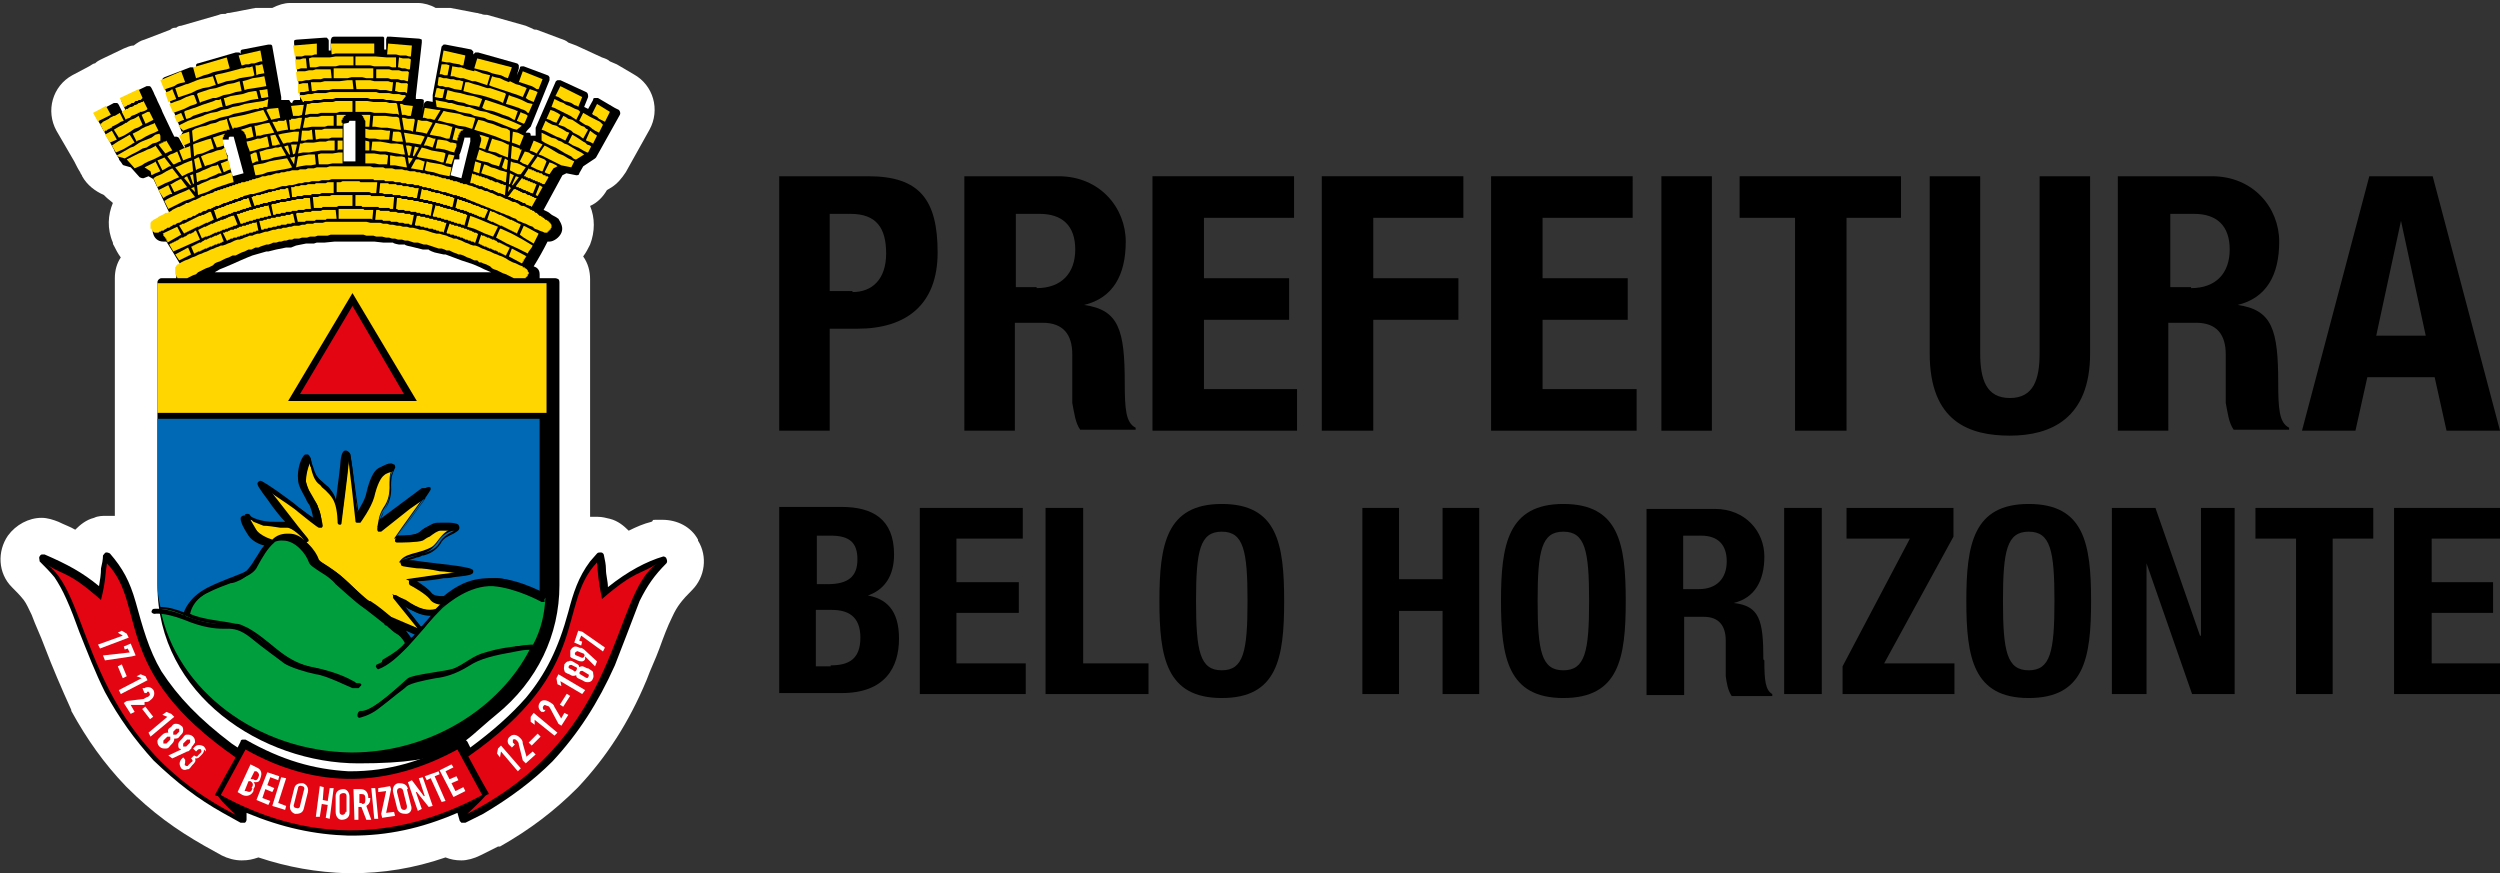 <?xml version="1.0" encoding="UTF-8"?>
<svg xmlns="http://www.w3.org/2000/svg" xmlns:xlink="http://www.w3.org/1999/xlink" id="Camada_1" version="1.1" viewBox="0 0 252.5 88.2">
  <rect x="0" y="0" width="252.5" height="88.2" fill="#333333" stroke="none"/>
  <defs>
    <style>
      .st0 {
        clip-path: url(#clippath-6);
      }

      .st1 {
        clip-path: url(#clippath-7);
      }

      .st2 {
        clip-path: url(#clippath-17);
      }

      .st3 {
        clip-path: url(#clippath-15);
      }

      .st4 {
        clip-path: url(#clippath-4);
      }

      .st5 {
        clip-path: url(#clippath-9);
      }

      .st6 {
        clip-path: url(#clippath-10);
      }

      .st7 {
        fill: #fff;
      }

      .st8 {
        clip-path: url(#clippath-11);
      }

      .st9 {
        fill: none;
      }

      .st10 {
        clip-path: url(#clippath-1);
      }

      .st11 {
        clip-path: url(#clippath-5);
      }

      .st12 {
        clip-path: url(#clippath-8);
      }

      .st13 {
        clip-path: url(#clippath-3);
      }

      .st14 {
        clip-path: url(#clippath-12);
      }

      .st15 {
        fill: #e30512;
      }

      .st16 {
        clip-path: url(#clippath-14);
      }

      .st17 {
        fill: #ffd600;
      }

      .st18 {
        clip-path: url(#clippath-16);
      }

      .st19 {
        clip-path: url(#clippath-2);
      }

      .st20 {
        fill: #009e3d;
      }

      .st21 {
        fill: #0069b5;
      }

      .st22 {
        clip-path: url(#clippath-13);
      }

      .st23 {
        clip-path: url(#clippath);
      }
    </style>
    <clipPath id="clippath">
      <rect class="st9" y=".3" width="252.5" height="87.9"></rect>
    </clipPath>
    <clipPath id="clippath-1">
      <rect class="st9" y=".3" width="252.5" height="87.9"></rect>
    </clipPath>
    <clipPath id="clippath-2">
      <rect class="st9" y=".3" width="252.5" height="87.9"></rect>
    </clipPath>
    <clipPath id="clippath-3">
      <rect class="st9" y=".3" width="252.5" height="87.9"></rect>
    </clipPath>
    <clipPath id="clippath-4">
      <rect class="st9" y=".3" width="252.5" height="87.9"></rect>
    </clipPath>
    <clipPath id="clippath-5">
      <rect class="st9" y=".3" width="252.5" height="87.9"></rect>
    </clipPath>
    <clipPath id="clippath-6">
      <rect class="st9" y=".3" width="252.5" height="87.9"></rect>
    </clipPath>
    <clipPath id="clippath-7">
      <rect class="st9" y=".3" width="252.5" height="87.9"></rect>
    </clipPath>
    <clipPath id="clippath-8">
      <rect class="st9" y=".3" width="252.5" height="87.9"></rect>
    </clipPath>
    <clipPath id="clippath-9">
      <rect class="st9" y=".3" width="252.5" height="87.9"></rect>
    </clipPath>
    <clipPath id="clippath-10">
      <rect class="st9" y=".3" width="252.5" height="87.9"></rect>
    </clipPath>
    <clipPath id="clippath-11">
      <rect class="st9" y=".3" width="252.5" height="87.9"></rect>
    </clipPath>
    <clipPath id="clippath-12">
      <rect class="st9" y=".3" width="252.5" height="87.9"></rect>
    </clipPath>
    <clipPath id="clippath-13">
      <rect class="st9" y=".3" width="252.5" height="87.9"></rect>
    </clipPath>
    <clipPath id="clippath-14">
      <rect class="st9" y=".3" width="252.5" height="87.9"></rect>
    </clipPath>
    <clipPath id="clippath-15">
      <rect class="st9" y=".3" width="252.5" height="87.9"></rect>
    </clipPath>
    <clipPath id="clippath-16">
      <rect class="st9" y=".3" width="252.5" height="87.9"></rect>
    </clipPath>
    <clipPath id="clippath-17">
      <rect class="st9" y=".3" width="252.5" height="87.9"></rect>
    </clipPath>
  </defs>
  <g class="st23">
    <path d="M86.1,29.4h-2.3v-7.8h2.1c2.6,0,3.6,1.4,3.6,4s-1.4,3.9-3.4,3.9M87.7,17.8h-9v25.7h5.1v-10.3h2.8c4.9,0,8.1-2.4,8.1-7.7s-1.8-7.7-7-7.7"></path>
    <path d="M104.7,29h-2.1v-7.4h2.4c2.3,0,3.6,1.2,3.6,3.6s-1.4,3.9-3.9,3.9M113.6,38.7c0-5.4-.6-7.4-4.1-7.9h0c2.9-.7,4.2-3,4.2-6.4s-2.6-6.6-6.8-6.6h-9.5v25.7h5.1v-10.9h2.8c2.1,0,3,1.2,3,3.2v4.9c.2,1,.3,2,.8,2.7h5.6v-.2c-1-.5-1.1-1.9-1.1-4.6"></path>
  </g>
  <polygon points="121.6 32.3 130.2 32.3 130.2 28.1 121.6 28.1 121.6 22 130.7 22 130.7 17.8 116.4 17.8 116.4 43.5 131 43.5 131 39.3 121.6 39.3 121.6 32.3"></polygon>
  <polygon points="133.5 43.5 138.7 43.5 138.7 32.3 147.3 32.3 147.3 28.1 138.7 28.1 138.7 22 147.8 22 147.8 17.8 133.5 17.8 133.5 43.5"></polygon>
  <polygon points="155.8 32.3 164.4 32.3 164.4 28.1 155.8 28.1 155.8 22 164.9 22 164.9 17.8 150.6 17.8 150.6 43.5 165.3 43.5 165.3 39.3 155.8 39.3 155.8 32.3"></polygon>
  <rect x="167.8" y="17.8" width="5.1" height="25.7"></rect>
  <polygon points="175.7 22 181.3 22 181.3 43.5 186.5 43.5 186.5 22 192 22 192 17.8 175.7 17.8 175.7 22"></polygon>
  <g class="st10">
    <path d="M206,35.7c0,2.6-.6,4.5-3,4.5s-3-1.9-3-4.5v-17.9h-5.1v17.9c0,6.9,4,8.3,8.1,8.3s8.1-1.7,8.1-8.3v-17.9h-5.1v17.9Z"></path>
    <path d="M221.3,29h-2.1v-7.4h2.4c2.3,0,3.6,1.2,3.6,3.6s-1.4,3.9-3.9,3.9M230.1,38.7c0-5.4-.6-7.4-4.1-7.9h0c2.9-.7,4.2-3,4.2-6.4s-2.6-6.6-6.8-6.6h-9.5v25.7h5.1v-10.9h2.8c2.1,0,3,1.2,3,3.2v4.9c.2,1,.3,2,.8,2.7h5.6v-.2c-1-.5-1.1-1.9-1.1-4.6"></path>
  </g>
  <path d="M242.5,22.3h0l2.5,11.6h-5l2.5-11.6ZM239.3,17.8l-6.8,25.7h5.4l1.2-5.4h6.8l1.2,5.4h5.4l-6.8-25.7h-6.4Z"></path>
  <g class="st19">
    <path d="M83.9,67.3h-1.5v-5.7h1.6c1.6,0,2.9.6,2.9,2.8s-1.2,2.8-3,2.8M82.5,54.1h1.4c1.9,0,2.7.7,2.7,2.4s-.9,2.5-3,2.5h-1.1v-4.9ZM87.5,60.2h0c1.9-.6,2.8-2.1,2.8-4.2,0-3.6-2.2-4.8-5.3-4.8h-6.3v18.8h6.3c4.4,0,5.8-2.6,5.8-5.5s-1.3-4.1-3.4-4.4"></path>
  </g>
  <polygon points="96.6 61.9 102.9 61.9 102.9 58.8 96.6 58.8 96.6 54.4 103.3 54.4 103.3 51.3 92.9 51.3 92.9 70.1 103.6 70.1 103.6 67 96.6 67 96.6 61.9"></polygon>
  <polygon points="109.4 51.3 105.6 51.3 105.6 70.1 116 70.1 116 67 109.4 67 109.4 51.3"></polygon>
  <g class="st13">
    <path d="M123.4,67.7c-2.2,0-2.6-1.9-2.6-7s.4-7,2.6-7,2.6,1.9,2.6,7-.4,7-2.6,7M123.4,50.9c-5.6,0-6.3,4.1-6.3,9.8s.7,9.8,6.3,9.8,6.3-4,6.3-9.8-.7-9.8-6.3-9.8"></path>
  </g>
  <polygon points="145.7 58.5 141.3 58.5 141.3 51.3 137.6 51.3 137.6 70.1 141.3 70.1 141.3 61.7 145.7 61.7 145.7 70.1 149.4 70.1 149.4 51.3 145.7 51.3 145.7 58.5"></polygon>
  <g class="st4">
    <path d="M157.9,67.7c-2.2,0-2.6-1.9-2.6-7s.4-7,2.6-7,2.6,1.9,2.6,7-.4,7-2.6,7M157.9,50.9c-5.6,0-6.3,4.1-6.3,9.8s.7,9.8,6.3,9.8,6.3-4,6.3-9.8-.7-9.8-6.3-9.8"></path>
    <path d="M171.6,59.5h-1.6v-5.4h1.8c1.7,0,2.6.9,2.6,2.6s-1,2.8-2.8,2.8M178.1,66.6c0-4-.4-5.4-3-5.7h0c2.1-.5,3.1-2.2,3.1-4.7s-1.9-4.8-5-4.8h-6.9v18.8h3.8v-7.9h2c1.5,0,2.2.9,2.2,2.4v3.6c.1.7.2,1.4.6,2h4.1v-.2c-.7-.4-.8-1.4-.8-3.4"></path>
  </g>
  <rect x="180.2" y="51.3" width="3.8" height="18.8"></rect>
  <polygon points="197.3 54.2 197.3 51.3 186.5 51.3 186.5 54.4 192.9 54.4 186.1 67.3 186.1 70.1 197.4 70.1 197.4 67 190.3 67 197.3 54.2"></polygon>
  <g class="st11">
    <path d="M204.9,67.7c-2.2,0-2.6-1.9-2.6-7s.4-7,2.6-7,2.6,1.9,2.6,7-.4,7-2.6,7M204.9,50.9c-5.6,0-6.3,4.1-6.3,9.8s.7,9.8,6.3,9.8,6.3-4,6.3-9.8-.7-9.8-6.3-9.8"></path>
  </g>
  <polygon points="222.3 64.2 222.2 64.2 217.7 51.3 213.3 51.3 213.3 70.1 216.8 70.1 216.8 56.9 216.8 56.9 221.4 70.1 225.7 70.1 225.7 51.3 222.3 51.3 222.3 64.2"></polygon>
  <polygon points="227.8 54.4 231.9 54.4 231.9 70.1 235.6 70.1 235.6 54.4 239.7 54.4 239.7 51.3 227.8 51.3 227.8 54.4"></polygon>
  <polygon points="241.8 51.3 241.8 70.1 252.5 70.1 252.5 67 245.6 67 245.6 61.9 251.8 61.9 251.8 58.8 245.6 58.8 245.6 54.4 252.5 54.4 252.5 51.3 241.8 51.3"></polygon>
  <g class="st0">
    <path class="st7" d="M35.1,84.5c-3.4,0-6.7-.8-10.2-2.3v.7c-.1.1-.2.2-.3.3,0,0-.1,0-.2,0s-.1,0-.2,0l-1.8-1c-2.6-1.4-4.7-3-7-5.3-2-2.1-3.5-4.3-4.9-6.9-1-2-1.8-4.1-2.6-6.1-.4-1.1-.9-2.2-1.3-3.3-.4-.9-.8-1.6-1.2-2.2-.5-.6-.9-1.1-1.5-1.6-.1-.1-.1-.3,0-.5,0-.1.2-.2.3-.2s.1,0,.2,0c2.3,1,3.8,1.8,5.5,3.2,0-.6.2-1.2.2-1.8,0-.4.1-.9.2-1.3,0-.1.1-.3.3-.3,0,0,0,0,.1,0,.1,0,.2,0,.3.1,1.3,1.5,2,2.8,2.6,4.8h0c.7,2.5,1.3,4.8,2.6,7.1,1.6,2.6,3.7,4.8,7.1,7.3l.6.4c.1-.2.2-.4.3-.6,0,0,.1-.2.2-.2,0,0,0,0,.1,0,0,0,.1,0,.2,0,3.7,2,6.9,3,10.4,3.2h.2c3.7,0,7.3-1,11.3-3.2,0,0,.1,0,.2,0s0,0,.1,0c0,0,.2,0,.2.2.1.2.2.4.3.6,2.4-1.7,4.1-3.3,5.6-5,2.1-2.5,3.3-5,4.3-8.7.5-1.8,1-3.5,2.2-5.1l.7-.8c0,0,.2-.1.3-.1s0,0,.1,0c.1,0,.2.2.3.3,0,.5.1.9.2,1.4,0,.6.1,1.2.2,1.8,2-1.6,3.9-2.6,5.6-3.1,0,0,0,0,0,0,.1,0,.3,0,.3.2,0,.1,0,.3,0,.5-1.2,1.2-2,2.2-2.7,3.8-.5,1.1-.9,2.3-1.3,3.4-.4,1-.8,2.1-1.2,3.1-1.7,3.9-3.7,7-6.3,9.7-2.1,2-4.3,3.7-7,5.3l-1.8.9c0,0-.1,0-.2,0s-.1,0-.2,0c-.1,0-.2-.1-.2-.3l-.2-.7c-3.7,1.5-7.1,2.3-10.7,2.3h-.3Z"></path>
    <path class="st7" d="M70.5,54.5c-.7-1.3-2.1-2-3.6-2s-.7,0-1.1.2c-.8.2-1.5.5-2.3.9-.5-.5-1.1-1-1.9-1.2-.4-.1-.8-.2-1.2-.2s-.5,0-.8,0v-24c0-.8-.2-1.6-.7-2.3.3-.4.5-.8.7-1.2.5-1.3.5-2.7,0-3.9.7-.3,1.3-.9,1.7-1.6l.5-.3c.6-.4,1-.9,1.4-1.5l2.4-4.3c1.1-2,.4-4.5-1.6-5.6l-1.7-1c-.2-.1-.5-.2-.7-.3-.2-.2-.5-.3-.8-.4l-2.6-1.2c-.3-.1-.5-.2-.8-.3-.2-.2-.5-.3-.8-.4l-2.4-.9c-.1,0-.3,0-.4-.1-.2-.1-.5-.2-.7-.3l-3.9-1.1c-.2,0-.4,0-.6-.1-.2,0-.3-.1-.5-.1l-2.6-.5c-.3,0-.5,0-.8,0s-.5,0-.7,0c-.5-.3-1.2-.5-1.8-.5-2-.1-3.1-.2-3.2-.2s0,0-.1,0c-.3,0-.5,0-.8,0s-.3,0-.4,0h-4.4c-.2,0-.4,0-.6,0-.1,0-.3,0-.4,0s-1.1,0-3,.2c-.6,0-1.2.2-1.8.5-.3,0-.6,0-.9,0s-.5,0-.8,0l-2.6.5c-.1,0-.3,0-.4.1-.3,0-.5,0-.7.1l-3.8,1.1c-.2,0-.4.1-.5.2-.2,0-.4,0-.6.2l-2.6,1c-.4.1-.7.3-1.1.6-.4,0-.7.2-1,.3l-2.3,1.1c-.2.1-.4.2-.6.4-.2,0-.4.2-.6.3l-1.7.9c-2,1.1-2.7,3.6-1.6,5.6,0,0,1.8,3.1,1.8,3.1.2.4.4.8.6,1.1,0,.1.2.3.2.4.5.9,1.3,1.5,2.2,1.9l.2.2c.2.2.5.4.7.6-.5,1.2-.6,2.6,0,4,0,0,0,.2.1.3.2.4.4.8.7,1.2-.4.6-.6,1.3-.6,2.1v24c-.3,0-.6,0-.9,0s-.8,0-1.2.2c-.8.2-1.4.7-1.9,1.2-.5-.3-1.1-.5-1.7-.8-.5-.2-1.1-.4-1.7-.4-1.3,0-2.6.7-3.4,1.8-1.1,1.6-1,3.8.4,5.2.5.5.8.8,1.2,1.3.3.4.5.9.8,1.5.4,1.1.9,2.1,1.3,3.2.8,2.1,1.7,4.2,2.7,6.4,0,0,0,0,0,.1,1.6,2.9,3.3,5.3,5.5,7.6,0,0,0,0,.1.1,2.6,2.6,5,4.3,7.8,5.9l1.8,1c.6.3,1.3.5,2,.5s1.1-.1,1.7-.3c3,1,5.9,1.5,9,1.6h.3c3.3,0,6.4-.5,9.6-1.6.5.2,1,.3,1.6.3s1.3-.2,1.9-.5l1.8-.9c0,0,.1,0,.2,0,3-1.7,5.5-3.6,7.8-5.9,0,0,0,0,.1-.1,2.9-3.1,5.1-6.5,6.9-10.8,0,0,0,0,0,0,.4-1.1.9-2.1,1.3-3.2.4-1.1.8-2.2,1.3-3.2.5-1.1,1-1.7,2-2.7,1.3-1.3,1.6-3.4.6-5"></path>
  </g>
  <g class="st1">
    <path d="M67.3,56.4c0-.1-.2-.2-.3-.2s0,0,0,0c-1.7.5-3.6,1.5-5.6,3.1,0-.6-.2-1.2-.2-1.8,0-.5-.1-.9-.2-1.4,0-.1-.1-.3-.3-.3,0,0,0,0-.1,0-.1,0-.2,0-.3.1l-.7.8c-1.2,1.6-1.7,3.2-2.2,5.1-1,3.7-2.3,6.3-4.3,8.7-1.5,1.7-3.3,3.3-5.6,5-.1-.2-.2-.4-.3-.6,0,0-.1-.1-.2-.2,0,0,0,0-.1,0,0,0-.1,0-.2,0-3.9,2.2-7.5,3.2-11.3,3.2h-.2c-3.5-.2-6.7-1.1-10.4-3.2,0,0-.1,0-.2,0s0,0-.1,0c0,0-.2,0-.2.2-.1.2-.2.4-.3.6l-.6-.4c-3.3-2.5-5.4-4.7-7.1-7.3-1.3-2.2-1.9-4.5-2.6-7h0c-.6-2.1-1.3-3.4-2.6-4.9,0,0-.2-.1-.3-.1s0,0-.1,0c-.1,0-.2.2-.3.3,0,.4-.1.9-.2,1.3,0,.6-.1,1.2-.2,1.8-1.7-1.4-3.2-2.2-5.5-3.2,0,0-.1,0-.2,0-.1,0-.2,0-.3.2-.1.1,0,.3,0,.5.6.6,1,1,1.5,1.6.4.6.8,1.3,1.2,2.2.5,1.1.9,2.2,1.3,3.3.8,2,1.6,4.1,2.6,6.1,1.4,2.6,3,4.8,4.9,6.9,2.4,2.3,4.5,3.9,7,5.3l1.8,1c0,0,.1,0,.2,0s.1,0,.2,0c.1,0,.2-.2.2-.3v-.7c3.6,1.5,6.9,2.2,10.3,2.3h.3c3.6,0,7-.7,10.7-2.3l.2.7c0,.1.1.2.2.3,0,0,.1,0,.2,0s.1,0,.2,0l1.8-.9c2.7-1.6,5-3.3,7-5.3,2.6-2.8,4.6-5.9,6.3-9.7.4-1,.8-2.1,1.2-3.1.4-1.1.9-2.3,1.3-3.4.8-1.6,1.5-2.6,2.7-3.8.1-.1.1-.3,0-.5"></path>
    <path d="M21.1,27.8h.2c0-.1.9-.6.9-.6l.5-.2.7-.3.9-.4.7-.3.5-.2.7-.2.7-.2h.2c0,0,.8-.2.8-.2l1-.2h.5c0,0,.5-.2.5-.2l1-.2h.8c0,0,.3-.1.3-.1h.8c0,0,1-.1,1-.1h.5s.8,0,.8,0h.6s.6,0,.6,0h.6s.6,0,.6,0h.3s.9.1.9.1h1c0,.1.6.2.6.2h.6c0,.1.6.2.6.2l1.2.3h.6c0,.1.6.3.6.3l.9.2h.2c0,0,.8.3.8.3l.8.3.6.2.6.2.7.3.4.2.7.3h-28.7ZM23.1,14.1h0c0,0,0-.2,0-.2h0s.1-.1.1-.1h0s.3,0,.3,0h0s0,0,0,0h.1s0,0,0,0h0s0,0,0,0h0c0,0,1,3.7,1,3.7l-1.1.3-.5-1.6v-.5c-.1,0-.6-1.6-.6-1.6h0ZM35.2,12.4h0c0,0,.1-.2.1-.2h0s.2,0,.2,0h0s.3,0,.3,0h0s0,0,0,0h.1s0,.1,0,.1h0s0,.1,0,.1h0c0,.1,0,3.9,0,3.9h-1.2s0-1.7,0-1.7v-.5s0-1.6,0-1.6h0ZM46.4,16.1v-.5c.1,0,.5-1.6.5-1.6h0c0,0,0-.1,0-.1h.1s0,0,0,0h.2s0,0,0,0h.3c0,0,0,0,0,0h0s0,.1,0,.1h0c0,0,0,.1,0,.1h0c0,0,0,.2,0,.2l-.9,3.7-1.1-.3.4-1.6ZM62.1,10.9l-1.7-1c0,0-.1,0-.2,0s0,0-.1,0c-.1,0-.2,0-.2.2l-.5.9-.4-.2.4-1c0-.2,0-.4-.2-.5l-2.6-1.2s-.1,0-.2,0,0,0-.1,0c0,0-.2.1-.2.2l-2,4.6s0,0,0,.2v.6h-.1c0,0,0,0-.2,0s0,0-.1,0c0,0,0,0-.1,0,0-.1,0-.3-.2-.3h-.3c0-.1.4-.5.4-.5,0,0,0,0,.1-.1l1.9-4.7c0,0,0-.2,0-.3,0,0-.1-.2-.2-.2l-2.4-.9s0,0-.1,0c-.2,0-.3,0-.3.2l-.3.7.2-.7c0,0,0-.2,0-.3,0,0-.1-.2-.2-.2l-3.9-1.1s0,0-.1,0c0,0-.1,0-.2,0,0,0-.1.1-.2.2l-.2.9.2-.9c0,0,0-.2,0-.3,0,0-.1-.1-.2-.2l-2.6-.5s0,0,0,0c0,0-.1,0-.2,0,0,0-.1.1-.2.2l-.9,4.9c0,0,0,.1,0,.2v.5c.1,0-.5-.1-.5-.1,0,0,0,0,0,0-.2,0-.3.1-.4.3l-.2.9h0s.2-1,.2-1c0,0,0-.2,0-.3,0,0-.1-.1-.3-.1h-.5c0,0,0-.1,0-.1,0,0,0-.1,0-.2l.6-5.4c0-.1,0-.2,0-.3,0,0-.2-.1-.3-.1,0,0-2.9-.2-2.9-.2,0,0-.2,0-.3,0,0,0-.1.2-.1.3v1s-.2,0-.2,0v-.9s0,0,0,0c0,0,0-.2,0-.3,0,0,0,0-.1-.1,0,0-.1,0-.2,0s0,0,0,0h0s-4.7,0-4.7,0c-.1,0-.2,0-.3.1,0,0-.1.2-.1.3v1s-.2,0-.2,0v-1c0-.1-.1-.2-.2-.3,0,0-.2,0-.2,0s-2.8.2-2.8.2c0,0-.2,0-.3.1,0,0,0,.2,0,.3l.6,5.3c0,0,0,.1,0,.2v.2c.1,0-.5,0-.5,0-.2,0-.3.2-.3.4v.9c.1,0,0,0,0,0v-1c-.2,0-.2-.2-.3-.3,0,0-.1,0-.2,0s0,0,0,0h-.6c0,0,0-.1,0-.1,0,0,0-.1,0-.2l-.9-5.1c0,0,0-.2-.2-.2,0,0-.1,0-.2,0s0,0,0,0l-2.6.5c0,0-.2,0-.2.2,0,0,0,.2,0,.3l.2,1h0s-.2-1-.2-1c0,0,0-.2-.2-.2,0,0-.1,0-.2,0s0,0-.1,0l-3.8,1.1c0,0-.2,0-.2.2,0,0,0,.2,0,.3l.3,1h0s-.4-.9-.4-.9c0-.2-.2-.2-.4-.2s0,0-.1,0l-2.6,1c0,0-.2.1-.2.2,0,0,0,.2,0,.3l1.9,4.9c0,0,0,.1.1.1h.1c-.2.2-.2.4-.2.6l.4,1h-.1s-.5-.9-.5-.9c0-.1-.2-.2-.3-.2s-.1,0-.2,0c0,0,0,0,0,0l-.2-.4-1-2.1h0c0-.1-.5-1.1-.5-1.1-.1-.3-.3-.6-.4-.9l-.2-.4c0,0-.1-.2-.2-.2,0,0,0,0-.1,0s-.1,0-.2,0l-2.3,1.1c-.2,0-.3.3-.2.5l.4.9-.3.2-.4-.8c0,0-.1-.2-.2-.2,0,0,0,0-.1,0,0,0-.1,0-.2,0l-1.7.9c-.2.1-.2.3-.1.5l1.8,3.3s0,0,0,0c.1.3.3.6.5.9,0,.2.2.3.3.5,0,0,.1.2.2.2l.7.2.9,1c0,0,.2.1.3.1s0,0,.1,0l.5-.2.5.3,1.6,3.4-1.3.7s0,0,0,0c-.4.3-.5,1-.3,1.5.1.3.4.7,1,.7s.2,0,.3,0l.5.8c.3.5.6,1,.9,1.5-.2.3-.4.6-.4.9,0,.2,0,.3,0,.5h-1.5c-.2,0-.4.2-.4.4v30.6c0,11.1,10.6,18,20.3,18s10.1-1.8,13.9-4.9c4.2-3.4,6.4-8.1,6.4-13.1v-30.6c0,0,0-.2-.1-.3,0,0-.2-.1-.3-.1h-1.6c0-.1,0-.2,0-.4,0-.5-.3-.7-.6-.8.5-.8,1-1.7,1.4-2.5,0,0,0,0,0,0,0,0,.1,0,.2,0,.4,0,1-.4,1.2-.9.2-.5,0-.9-.3-1.4l-.3-.2c-.2-.1-.4-.2-.5-.3-.2-.2-.5-.3-.7-.4l1.9-3.5.4-.2,1,.2s0,0,0,0c.1,0,.3,0,.3-.2l.4-.7,1.2-.8c0,0,0,0,.1-.1l2.4-4.3c.1-.2,0-.4-.1-.5"></path>
    <path class="st15" d="M46.2,75.7c-7,3.8-14.1,4.1-21.4,0l-2.5,4.6c8.2,4.5,17.1,5,26.4,0l-2.5-4.6Z"></path>
    <path class="st15" d="M22,80.4c-.1,0-.2,0-.3-.1.7-1.3,1.4-2.6,2.1-3.8-12.7-8.8-8.9-15.3-13-19.6-.2,1.2-.1,1.7-.6,3.7-3.4-3-3.7-2.4-5.5-3.6,4.7,3.1,3.4,17.3,19.1,25.3-.6-.6-1.3-1.2-1.7-1.8"></path>
    <path class="st15" d="M60.8,60.5c-.4-2-.4-2.5-.5-3.7-4.1,4.3-.4,10.8-13,19.6.7,1.3,1.4,2.6,2.1,3.8-.1,0-.3.1-.4.2-.5.6-1.2,1.2-1.8,1.8,15.8-8,14.5-22.2,19.2-25.3-1.8,1.2-2.1.6-5.6,3.6"></path>
  </g>
  <polygon class="st17" points="52.8 26.5 52.8 26.5 52.8 26.5 52.8 26.5 52.8 26.4 52.8 26.4 52.8 26.4 52.9 26.4 52.9 26.3 52.9 26.3 52.9 26.3 52.9 26.3 52.9 26.2 52.9 26.2 53 26.2 53 26.2 53 26.1 53 26.1 53 26.1 53.1 26 53.1 26 53.1 26 53.1 26 53.1 25.9 53.1 25.9 53.1 25.9 53.2 25.9 51.7 25.1 51.4 25.9 52.7 26.6 52.8 26.5"></polygon>
  <polygon class="st17" points="17.7 25.7 18.1 26.3 19.3 25.7 19 25 17.7 25.7"></polygon>
  <polygon class="st17" points="51.4 25 51.3 24.9 51.2 24.9 51.1 24.8 51 24.8 50.9 24.7 50.8 24.7 50.7 24.6 50.6 24.6 50.5 24.5 50.4 24.5 50.3 24.5 50.2 24.4 50.2 24.4 50.1 24.3 50 24.3 49.9 24.2 49.8 24.2 49.7 24.2 49.6 24.1 49.5 24.1 49.4 24 49.3 24 49.2 24 49.1 23.9 49 23.9 48.9 23.8 48.8 23.8 48.7 23.8 48.6 23.7 48.6 23.7 48.3 24.6 48.3 24.6 48.4 24.6 48.5 24.7 48.6 24.7 48.7 24.8 48.8 24.8 48.8 24.8 48.9 24.9 49 24.9 49.1 24.9 49.2 25 49.3 25 49.4 25.1 49.5 25.1 49.6 25.1 49.7 25.2 49.8 25.2 49.9 25.3 50 25.3 50.1 25.3 50.2 25.4 50.3 25.4 50.3 25.5 50.4 25.5 50.5 25.5 50.6 25.6 50.7 25.6 50.8 25.7 50.9 25.7 51 25.8 51.1 25.8 51.1 25.8 51.5 25 51.5 25 51.4 25"></polygon>
  <polygon class="st17" points="19.6 25.6 19.7 25.6 19.8 25.5 19.9 25.5 20 25.4 20.1 25.4 20.2 25.4 20.3 25.3 20.4 25.3 20.5 25.2 20.6 25.2 20.7 25.1 20.8 25.1 20.9 25.1 21 25 21.1 25 21.2 24.9 21.3 24.9 21.4 24.9 21.5 24.8 21.6 24.8 21.7 24.7 21.8 24.7 21.9 24.7 22 24.6 22.1 24.6 22.2 24.6 22.3 24.5 22.4 24.5 22.5 24.4 22.6 24.4 22.6 24.4 22.3 23.6 22.2 23.6 22.1 23.7 22 23.7 21.9 23.8 21.8 23.8 21.7 23.8 21.6 23.9 21.5 23.9 21.4 24 21.3 24 21.2 24 21.1 24.1 21 24.1 20.9 24.2 20.8 24.2 20.7 24.2 20.6 24.3 20.6 24.3 20.4 24.4 20.4 24.4 20.3 24.5 20.2 24.5 20.1 24.5 20 24.6 19.9 24.6 19.8 24.7 19.7 24.7 19.6 24.8 19.5 24.8 19.4 24.9 19.3 24.9 19.3 24.9 19.6 25.6 19.6 25.6"></polygon>
  <polygon class="st17" points="19.8 23.3 19.7 23.3 19.6 23.4 19.6 23.4 19.5 23.5 19.4 23.5 19.3 23.6 19.2 23.6 19.1 23.6 19 23.7 18.9 23.7 18.9 23.8 18.8 23.8 18.7 23.9 18.6 23.9 18.5 24 18.4 24 18.3 24 18.2 24.1 18.1 24.1 18.1 24.2 18 24.2 17.9 24.3 17.8 24.3 17.7 24.4 17.6 24.4 17.5 24.5 17.5 24.5 17.4 24.5 17.3 24.6 17.2 24.6 17.1 24.7 17.5 25.4 20.2 24.2 19.8 23.3"></polygon>
  <polygon class="st17" points="51.7 23.6 50.6 23.1 50.5 23.1 50.1 24 50.1 24 51.2 24.6 52.3 25.1 53.3 25.6 53.4 25.4 53.7 25 53.8 24.8 52.8 24.2 51.7 23.6"></polygon>
  <polygon class="st17" points="17.9 22.9 16.4 23.6 16.5 23.6 16.5 23.7 16.5 23.7 16.5 23.7 16.5 23.8 16.5 23.8 16.6 23.9 16.6 23.9 16.6 23.9 16.7 24 16.7 24 16.7 24.1 16.7 24.1 16.7 24.1 16.8 24.1 16.8 24.2 16.8 24.2 16.8 24.2 16.8 24.3 16.9 24.3 16.9 24.4 16.9 24.4 16.9 24.4 16.9 24.5 18.3 23.7 17.9 22.9"></polygon>
  <polygon class="st17" points="52.9 22.8 52.5 23.7 52.9 24 53.9 24.6 54.1 24.2 54.3 23.8 54.4 23.6 53.3 23 52.9 22.8"></polygon>
  <polygon class="st17" points="45.2 23.6 45.3 23.6 45.4 23.6 45.5 23.7 45.6 23.7 45.7 23.7 45.8 23.7 45.9 23.8 46 23.8 46.1 23.8 46.2 23.9 46.3 23.9 46.4 23.9 46.5 24 46.6 24 46.7 24 46.8 24.1 46.8 24.1 46.9 24.1 47 24.2 47.1 24.2 47.2 24.2 47.3 24.3 47.4 24.3 47.5 24.3 47.6 24.4 47.7 24.4 47.8 24.4 47.9 24.5 48 24.5 48 24.5 48.3 23.6 48.3 23.6 48.2 23.6 48.1 23.5 48 23.5 47.9 23.5 47.8 23.4 47.7 23.4 47.6 23.3 47.5 23.3 47.4 23.3 47.4 23.2 47.3 23.2 47.2 23.2 47.1 23.1 47 23.1 46.9 23.1 46.8 23 46.7 23 46.6 23 46.5 22.9 46.4 22.9 46.3 22.9 46.2 22.8 46.1 22.8 46 22.8 45.9 22.8 45.8 22.7 45.7 22.7 45.6 22.7 45.5 22.6 45.4 22.6 45.4 22.6 45.1 23.5 45.1 23.5 45.2 23.6"></polygon>
  <polygon class="st17" points="22.9 24.3 23 24.3 23.1 24.2 23.2 24.2 23.3 24.1 23.4 24.1 23.5 24.1 23.6 24 23.7 24 23.9 24 24 23.9 24.1 23.9 24.2 23.9 24.3 23.8 24.4 23.8 24.5 23.8 24.6 23.7 24.7 23.7 24.8 23.7 24.9 23.6 25 23.6 25.1 23.6 25.2 23.5 25.4 23.5 25.5 23.5 25.6 23.4 25.7 23.4 25.8 23.4 25.9 23.3 26 23.3 26.1 23.3 26.1 23.3 25.9 22.4 25.9 22.4 25.8 22.5 25.6 22.5 25.5 22.5 25.4 22.6 25.3 22.6 25.2 22.6 25.1 22.7 25 22.7 24.9 22.7 24.8 22.8 24.6 22.8 24.5 22.8 24.4 22.9 24.3 22.9 24.2 22.9 24.1 23 24 23 23.9 23.1 23.8 23.1 23.7 23.1 23.6 23.2 23.4 23.2 23.3 23.2 23.2 23.3 23.1 23.3 23 23.4 22.9 23.4 22.8 23.4 22.7 23.5 22.6 23.5 22.5 23.5 22.9 24.3 22.9 24.3"></polygon>
  <polygon class="st17" points="53.3 27.4 53.3 27.4 53.3 27.3 53.3 27.3 53.2 27.2 53.2 27.2 53.1 27.1 53.1 27.1 53 27.1 53 27 52.9 27 52.9 27 52.8 27 52.8 26.9 52.8 26.9 52.5 26.8 52.3 26.7 52.1 26.6 51.8 26.5 51.6 26.4 51.4 26.3 51.1 26.1 50.9 26 50.7 25.9 50.4 25.8 50.2 25.7 49.9 25.6 49.7 25.5 49.5 25.4 49.2 25.3 49 25.2 48.7 25.1 48.5 25 48.3 24.9 48 24.8 47.8 24.8 47.5 24.7 47.3 24.6 47 24.5 46.8 24.4 46.6 24.3 46.3 24.2 46.1 24.1 45.8 24.1 45.6 24 45.3 23.9 45.1 23.8 44.7 23.7 44.4 23.6 44.1 23.6 43.7 23.5 43.4 23.4 43.1 23.3 42.7 23.2 42.4 23.2 42.1 23.1 41.7 23 41.4 23 41.1 22.9 40.7 22.9 40.4 22.8 40.1 22.8 39.7 22.7 39.4 22.7 39.1 22.6 38.7 22.6 38.4 22.5 38 22.5 37.7 22.5 37.4 22.5 37 22.4 36.7 22.4 36.4 22.4 36 22.4 35.7 22.4 35.3 22.4 35 22.4 34.6 22.4 34.3 22.4 34 22.4 33.7 22.4 33.5 22.4 33.2 22.4 32.9 22.4 32.6 22.5 32.4 22.5 32.1 22.5 31.8 22.5 31.6 22.6 31.3 22.6 31 22.6 30.8 22.7 30.5 22.7 30.2 22.8 30 22.8 29.7 22.8 29.4 22.9 29.2 22.9 28.9 23 28.6 23 28.4 23.1 28.1 23.1 27.8 23.2 27.6 23.2 27.3 23.3 27 23.4 26.8 23.4 26.5 23.5 26.2 23.6 26 23.6 25.7 23.7 25.5 23.8 25.2 23.8 25 23.9 24.7 24 24.5 24.1 24.2 24.2 24 24.2 23.7 24.3 23.5 24.4 23.3 24.5 23 24.6 22.8 24.7 22.5 24.8 22.3 24.8 22.1 24.9 21.8 25 21.6 25.1 21.3 25.2 21.1 25.3 20.9 25.4 20.6 25.5 20.4 25.6 20.1 25.7 19.9 25.8 19.7 25.9 19.4 26 19.2 26.1 19 26.2 18.7 26.3 18.5 26.4 18.3 26.5 18 26.7 18 26.7 17.9 26.7 17.9 26.8 17.9 26.8 17.8 26.8 17.8 26.9 17.8 26.9 17.7 27 17.7 27 17.7 27.1 17.7 27.1 17.7 27.2 17.7 27.2 17.7 27.3 17.7 27.3 17.7 27.4 17.7 27.5 17.7 27.5 17.7 27.6 17.7 27.6 17.7 27.7 17.7 27.7 17.8 27.8 17.8 27.8 17.8 27.9 17.8 27.9 17.9 28 17.9 28 17.9 28.1 18 28.1 18 28.1 18 28.1 18.9 28.1 19.1 28 19.3 27.9 19.5 27.8 19.8 27.7 20 27.5 20.2 27.4 20.4 27.3 20.6 27.2 20.8 27.1 21.1 27 21.3 26.9 21.5 26.8 21.7 26.6 21.9 26.5 22.2 26.4 22.4 26.3 22.6 26.2 22.8 26.1 23.1 26 23.3 25.9 23.5 25.8 23.8 25.8 24 25.7 24.2 25.6 24.4 25.5 24.7 25.4 24.9 25.3 25.1 25.2 25.4 25.2 25.6 25.1 25.8 25 26.1 25 26.3 24.9 26.6 24.8 26.9 24.7 27.1 24.7 27.4 24.6 27.6 24.5 27.9 24.5 28.2 24.4 28.4 24.4 28.7 24.3 28.9 24.3 29.2 24.2 29.5 24.2 29.7 24.1 30 24.1 30.2 24.1 30.5 24 30.8 24 31 24 31.3 23.9 31.6 23.9 31.8 23.9 32.1 23.8 32.3 23.8 32.6 23.8 32.9 23.8 33.1 23.8 33.4 23.7 33.7 23.7 33.9 23.7 34.2 23.7 34.5 23.7 34.8 23.7 35.1 23.7 35.4 23.7 35.7 23.7 36.1 23.7 36.4 23.7 36.7 23.7 37 23.8 37.3 23.8 37.7 23.8 38 23.9 38.3 23.9 38.6 23.9 39 24 39.3 24 39.6 24.1 39.9 24.1 40.2 24.2 40.6 24.2 40.9 24.3 41.2 24.3 41.5 24.4 41.8 24.5 42.2 24.5 42.5 24.6 42.8 24.7 43.1 24.7 43.4 24.8 43.7 24.9 44 25 44.3 25.1 44.6 25.1 44.9 25.2 45.1 25.3 45.4 25.3 45.6 25.4 45.8 25.5 46.1 25.6 46.3 25.7 46.5 25.7 46.8 25.8 47 25.9 47.2 26 47.5 26.1 47.7 26.2 47.9 26.3 48.2 26.3 48.4 26.5 48.6 26.5 48.8 26.6 49.1 26.7 49.3 26.8 49.5 26.9 49.7 27.1 49.9 27.2 50.2 27.3 50.4 27.4 50.6 27.5 50.8 27.6 51.1 27.7 51.3 27.8 51.5 27.9 51.7 28 51.9 28.1 53 28.1 53 28.1 53.1 28.1 53.1 28 53.2 28 53.2 28 53.2 27.9 53.2 27.9 53.3 27.9 53.3 27.9 53.3 27.8 53.3 27.8 53.3 27.8 53.3 27.7 53.4 27.7 53.4 27.6 53.4 27.6 53.4 27.5 53.3 27.4"></polygon>
  <polygon class="st17" points="49.5 22.6 48.3 22.1 47.5 21.8 47.2 22.9 47.9 23.1 49 23.6 49.8 23.9 50.3 22.9 49.5 22.6"></polygon>
  <polygon class="st17" points="45 22.5 44.9 22.5 44.8 22.4 44.7 22.4 44.6 22.4 44.5 22.3 44.4 22.3 44.3 22.3 44.2 22.3 44.1 22.2 44 22.2 43.9 22.2 43.8 22.2 43.7 22.1 43.6 22.1 43.5 22.1 43.4 22.1 43.3 22 43.2 22 43.1 22 43 22 42.9 21.9 42.8 21.9 42.7 21.9 42.6 21.9 42.5 21.9 42.4 21.8 42.3 21.8 42.2 21.8 42.1 21.8 42.1 21.8 41.9 22.7 41.9 22.7 42 22.8 42.1 22.8 42.2 22.8 42.3 22.8 42.4 22.8 42.5 22.9 42.6 22.9 42.7 22.9 42.8 22.9 42.9 23 43 23 43.1 23 43.2 23 43.3 23.1 43.4 23.1 43.5 23.1 43.6 23.1 43.7 23.1 43.8 23.2 43.9 23.2 44 23.2 44 23.2 44.1 23.3 44.2 23.3 44.3 23.3 44.4 23.4 44.5 23.4 44.6 23.4 44.7 23.4 44.8 23.5 44.8 23.5 45.1 22.5 45.1 22.5 45 22.5"></polygon>
  <polygon class="st17" points="20.5 24 20.6 24 20.7 23.9 20.8 23.9 20.9 23.9 21.1 23.8 21.2 23.8 21.3 23.7 21.4 23.7 21.5 23.6 21.6 23.6 21.7 23.5 21.9 23.5 22 23.4 22.1 23.4 22.2 23.4 22.3 23.3 22.4 23.3 22.5 23.2 22.7 23.2 22.8 23.1 22.9 23.1 23 23.1 23.1 23 23.2 23 23.4 22.9 23.5 22.9 23.6 22.8 23.7 22.8 23.8 22.8 23.9 22.7 24 22.7 23.6 21.7 23.6 21.8 23.5 21.8 23.4 21.8 23.2 21.9 23.1 21.9 23 22 22.9 22 22.8 22.1 22.7 22.1 22.5 22.2 22.4 22.2 22.3 22.2 22.2 22.3 22.1 22.3 21.9 22.4 21.8 22.4 21.7 22.5 21.6 22.5 21.5 22.6 21.3 22.6 21.2 22.7 21.1 22.7 21 22.8 20.9 22.8 20.8 22.9 20.6 22.9 20.5 23 20.4 23 20.3 23.1 20.2 23.1 20.1 23.2 20 23.2 20.4 24.1 20.5 24"></polygon>
  <polygon class="st17" points="29.6 21.6 29.4 21.6 29.3 21.7 29.2 21.7 29.1 21.7 29 21.7 28.9 21.7 28.8 21.8 28.7 21.8 28.6 21.8 28.4 21.8 28.3 21.9 28.2 21.9 28.1 21.9 28 21.9 27.9 21.9 27.8 22 27.7 22 27.5 22 27.4 22 27.3 22.1 27.2 22.1 27.1 22.1 27 22.1 26.9 22.2 26.8 22.2 26.7 22.2 26.5 22.3 26.4 22.3 26.3 22.3 26.2 22.3 26.2 22.4 26.4 23.2 26.5 23.2 26.6 23.2 26.7 23.1 26.8 23.1 26.9 23.1 27 23.1 27.1 23 27.2 23 27.3 23 27.4 23 27.6 22.9 27.7 22.9 27.8 22.9 27.9 22.9 28 22.8 28.1 22.8 28.2 22.8 28.3 22.8 28.4 22.7 28.5 22.7 28.6 22.7 28.8 22.7 28.9 22.7 29 22.6 29.1 22.6 29.2 22.6 29.3 22.6 29.4 22.6 29.5 22.5 29.6 22.5 29.7 22.5 29.8 22.5 29.6 21.6 29.6 21.6"></polygon>
  <polygon class="st17" points="21.3 21.4 21.2 21.4 21.1 21.4 21 21.5 20.9 21.5 20.8 21.6 20.7 21.6 20.6 21.7 20.4 21.7 20.3 21.8 20.2 21.8 20.1 21.8 20 21.9 19.9 21.9 19.8 22 19.7 22 19.6 22.1 19.5 22.1 19.4 22.2 19.3 22.2 19.2 22.3 19.1 22.3 19 22.4 18.9 22.4 18.8 22.5 18.7 22.5 18.6 22.6 18.5 22.6 18.4 22.6 18.3 22.7 18.2 22.7 18.1 22.8 18.6 23.6 18.6 23.6 18.7 23.5 18.8 23.5 18.9 23.4 19 23.4 19.1 23.3 19.2 23.3 19.3 23.2 19.4 23.2 19.5 23.1 19.6 23.1 19.7 23 19.8 23 19.9 22.9 20 22.9 20.1 22.9 20.2 22.8 20.3 22.8 20.4 22.7 20.5 22.7 20.6 22.6 20.7 22.6 20.8 22.5 20.9 22.5 21 22.5 21.1 22.4 21.2 22.4 21.3 22.3 21.4 22.3 21.5 22.2 21.6 22.2 21.6 22.2 21.3 21.4 21.3 21.4"></polygon>
  <polygon class="st17" points="50.4 22.7 50.5 22.8 50.6 22.8 50.7 22.8 50.8 22.9 50.9 22.9 51 23 51.1 23 51.2 23.1 51.3 23.1 51.4 23.2 51.5 23.2 51.6 23.3 51.7 23.3 51.8 23.4 51.9 23.4 52 23.5 52.1 23.5 52.2 23.6 52.2 23.6 52.6 22.7 52.6 22.7 52.5 22.6 52.4 22.6 52.3 22.5 52.2 22.5 52.1 22.4 52 22.4 51.9 22.3 51.8 22.3 51.7 22.2 51.6 22.2 51.5 22.2 51.4 22.1 51.3 22.1 51.2 22 51.1 22 51 21.9 50.9 21.9 50.8 21.8 50.7 21.8 50.6 21.7 50.5 21.7 50.4 21.7 50.3 21.6 50.2 21.6 50.1 21.5 50 21.5 49.9 21.4 49.8 21.4 49.7 21.4 49.6 21.3 49.5 21.3 49.2 22.2 49.2 22.2 49.3 22.2 49.4 22.3 49.5 22.3 49.6 22.4 49.7 22.4 49.8 22.4 49.9 22.5 50 22.5 50.1 22.6 50.2 22.6 50.3 22.7 50.4 22.7"></polygon>
  <polygon class="st17" points="41.5 21.7 41.4 21.6 41.3 21.6 41.1 21.6 41 21.6 40.9 21.6 40.8 21.5 40.7 21.5 40.5 21.5 40.4 21.5 40.3 21.5 40.2 21.5 40 21.4 39.9 21.4 39.8 21.4 39.7 21.4 39.5 21.4 39.4 21.4 39.3 21.3 39.2 21.3 39.1 21.3 38.9 21.3 38.8 21.3 38.7 21.3 38.6 21.3 38.4 21.3 38.3 21.2 38.2 21.2 38.1 21.2 38 21.2 37.9 22.2 38 22.2 38.1 22.2 38.2 22.2 38.3 22.2 38.5 22.2 38.6 22.2 38.7 22.3 38.8 22.3 38.9 22.3 39.1 22.3 39.2 22.3 39.3 22.3 39.4 22.3 39.5 22.4 39.7 22.4 39.8 22.4 39.9 22.4 40 22.4 40.1 22.4 40.3 22.5 40.4 22.5 40.5 22.5 40.6 22.5 40.7 22.5 40.9 22.6 41 22.6 41.1 22.6 41.2 22.6 41.3 22.6 41.4 22.7 41.6 22.7 41.6 22.7 41.8 21.7 41.8 21.7 41.6 21.7 41.5 21.7"></polygon>
  <polygon class="st17" points="33.9 21.2 33.7 21.2 33.6 21.2 33.5 21.2 33.3 21.2 33.2 21.2 33.1 21.2 32.9 21.2 32.8 21.2 32.7 21.2 32.6 21.2 32.4 21.3 32.3 21.3 32.2 21.3 32 21.3 31.9 21.3 31.8 21.3 31.7 21.3 31.5 21.3 31.4 21.4 31.3 21.4 31.1 21.4 31 21.4 30.9 21.4 30.8 21.4 30.6 21.5 30.5 21.5 30.4 21.5 30.2 21.5 30.1 21.5 30 21.5 29.9 21.6 30.1 22.5 30.1 22.4 30.3 22.4 30.4 22.4 30.5 22.4 30.6 22.4 30.8 22.4 30.9 22.3 31 22.3 31.1 22.3 31.3 22.3 31.4 22.3 31.5 22.3 31.6 22.3 31.8 22.3 31.9 22.2 32 22.2 32.1 22.2 32.3 22.2 32.4 22.2 32.5 22.2 32.6 22.2 32.8 22.2 32.9 22.2 33 22.1 33.1 22.1 33.3 22.1 33.4 22.1 33.5 22.1 33.6 22.1 33.8 22.1 33.9 22.1 34 22.1 33.9 21.2 33.9 21.2"></polygon>
  <polygon class="st17" points="37.5 21.2 37.4 21.2 37.3 21.2 37.2 21.2 37.1 21.2 37 21.2 36.8 21.2 36.7 21.1 36.6 21.1 36.5 21.1 36.4 21.1 36.3 21.1 36.2 21.1 36 21.1 35.9 21.1 35.8 21.1 35.7 21.1 35.6 21.1 35.5 21.1 35.4 21.1 35.3 21.1 35.1 21.1 35 21.1 34.9 21.1 34.8 21.1 34.7 21.1 34.6 21.1 34.5 21.1 34.3 21.1 34.2 21.1 34.2 21.1 34.2 22.1 34.3 22.1 34.4 22.1 34.5 22.1 34.6 22.1 34.7 22.1 34.8 22.1 34.9 22.1 35.1 22.1 35.2 22.1 35.3 22.1 35.4 22.1 35.5 22.1 35.6 22.1 35.7 22.1 35.8 22.1 35.9 22.1 36.1 22.1 36.2 22.1 36.3 22.1 36.4 22.1 36.5 22.1 36.6 22.1 36.7 22.1 36.8 22.1 36.9 22.1 37.1 22.1 37.2 22.1 37.3 22.1 37.4 22.1 37.5 22.1 37.6 22.2 37.6 22.2 37.7 21.2 37.6 21.2 37.5 21.2"></polygon>
  <polygon class="st17" points="45.8 21.2 45.7 21.2 45.6 21.2 45.5 21.1 45.4 21.1 45.3 21.1 45.2 21.1 45 21 44.9 21 44.8 21 44.7 20.9 44.6 20.9 44.5 20.9 44.4 20.8 44.3 20.8 44.2 20.8 44.1 20.8 44 20.7 44 20.7 43.7 21.8 43.8 21.9 43.9 21.9 44 21.9 44.1 21.9 44.2 22 44.3 22 44.4 22 44.5 22 44.6 22.1 44.7 22.1 44.8 22.1 44.9 22.2 45 22.2 45.1 22.2 45.2 22.2 45.3 22.3 45.4 22.3 45.5 22.3 45.6 22.4 45.7 22.4 45.8 22.4 45.9 22.5 46 22.5 46.1 22.5 46.2 22.6 46.4 22.6 46.5 22.6 46.6 22.7 46.7 22.7 46.8 22.7 46.9 22.8 46.9 22.8 47.2 21.7 47.2 21.7 47.1 21.7 47 21.6 46.9 21.6 46.8 21.6 46.7 21.5 46.6 21.5 46.5 21.5 46.4 21.4 46.3 21.4 46.2 21.4 46.1 21.3 46 21.3 45.9 21.3 45.8 21.2"></polygon>
  <polygon class="st17" points="25.2 21.2 25.1 21.3 25 21.3 24.9 21.3 24.8 21.4 24.7 21.4 24.6 21.4 24.5 21.5 24.4 21.5 24.3 21.5 24.2 21.6 24.1 21.6 24 21.6 23.9 21.6 24.3 22.6 24.3 22.6 24.4 22.6 24.5 22.6 24.6 22.5 24.7 22.5 24.8 22.5 24.9 22.4 25 22.4 25.1 22.4 25.2 22.3 25.3 22.3 25.4 22.3 25.5 22.3 25.6 22.2 25.7 22.2 25.8 22.2 25.9 22.1 26 22.1 26.1 22.1 26.2 22.1 26.3 22 26.4 22 26.5 22 26.6 22 26.7 21.9 26.8 21.9 26.9 21.9 27 21.9 27.1 21.8 27.2 21.8 27.3 21.8 27.4 21.8 27.1 20.7 27.1 20.7 27 20.8 26.9 20.8 26.8 20.8 26.7 20.8 26.6 20.9 26.5 20.9 26.4 20.9 26.3 20.9 26.2 21 26 21 25.9 21 25.8 21.1 25.7 21.1 25.6 21.1 25.5 21.2 25.4 21.2 25.3 21.2 25.2 21.2"></polygon>
  <polygon class="st17" points="49.1 21.1 49 21.1 48.9 21.1 48.8 21 48.7 21 48.6 21 48.5 20.9 48.4 20.9 48.3 20.8 48.2 20.8 48.1 20.8 48 20.7 47.9 20.7 47.8 20.7 47.7 20.6 47.6 20.6 47.5 20.5 47.4 20.5 47.3 20.5 47.2 20.4 47.1 20.4 47 20.4 46.9 20.3 46.8 20.3 46.7 20.3 46.6 20.2 46.5 20.2 46.4 20.2 46.3 20.1 46.2 20.1 46.2 20.1 46 21 46 21 46.1 21 46.2 21.1 46.3 21.1 46.4 21.1 46.5 21.2 46.6 21.2 46.7 21.2 46.8 21.2 46.9 21.3 47 21.3 47.1 21.3 47.2 21.4 47.3 21.4 47.4 21.5 47.5 21.5 47.6 21.5 47.7 21.6 47.8 21.6 47.9 21.6 47.9 21.7 48 21.7 48.1 21.7 48.2 21.8 48.3 21.8 48.4 21.9 48.5 21.9 48.6 21.9 48.7 22 48.8 22 48.9 22 48.9 22.1 49.3 21.2 49.2 21.2 49.1 21.1"></polygon>
  <polygon class="st17" points="42.2 20.3 42.1 20.3 42 20.3 41.9 20.3 41.8 20.3 41.7 20.2 41.5 20.2 41.4 20.2 41.3 20.2 41.2 20.2 41.1 20.1 41 20.1 40.8 20.1 40.7 20.1 40.6 20.1 40.5 20 40.4 20 40.3 20 40.1 20 40.1 20 40 21.1 40 21.1 40.1 21.1 40.2 21.2 40.4 21.2 40.5 21.2 40.6 21.2 40.7 21.2 40.8 21.2 40.9 21.3 41 21.3 41.1 21.3 41.3 21.3 41.4 21.3 41.5 21.4 41.6 21.4 41.7 21.4 41.8 21.4 42 21.4 42.1 21.5 42.2 21.5 42.3 21.5 42.4 21.5 42.5 21.6 42.6 21.6 42.8 21.6 42.9 21.6 43 21.7 43.1 21.7 43.2 21.7 43.3 21.7 43.4 21.8 43.5 21.8 43.7 20.7 43.6 20.6 43.5 20.6 43.4 20.6 43.3 20.6 43.2 20.5 43.1 20.5 42.9 20.5 42.8 20.5 42.7 20.4 42.6 20.4 42.5 20.4 42.4 20.4 42.2 20.3"></polygon>
  <polygon class="st17" points="25.1 20 25 20 24.9 20.1 24.7 20.1 24.6 20.1 24.5 20.2 24.4 20.2 24.3 20.3 24.2 20.3 24.1 20.3 23.9 20.4 23.8 20.4 23.7 20.5 23.6 20.5 23.5 20.5 23.4 20.6 23.2 20.6 23.1 20.7 23 20.7 22.9 20.7 22.8 20.8 22.7 20.8 22.6 20.9 22.4 20.9 22.3 21 22.2 21 22.1 21 22 21.1 21.9 21.1 21.8 21.2 21.6 21.2 21.6 21.2 21.9 22.1 22 22.1 22.1 22 22.2 22 22.3 21.9 22.4 21.9 22.5 21.8 22.6 21.8 22.7 21.8 22.9 21.7 23 21.7 23.1 21.6 23.2 21.6 23.3 21.6 23.4 21.5 23.5 21.5 23.6 21.4 23.8 21.4 23.9 21.4 24 21.3 24.1 21.3 24.2 21.3 24.3 21.2 24.4 21.2 24.6 21.1 24.7 21.1 24.8 21.1 24.9 21 25 21 25.1 21 25.2 20.9 25.4 20.9 25.4 20.9 25.1 20 25.1 20"></polygon>
  <polygon class="st17" points="29.2 20.3 29.1 20.3 29 20.3 28.8 20.4 28.7 20.4 28.6 20.4 28.5 20.4 28.3 20.4 28.2 20.5 28.1 20.5 28 20.5 27.8 20.6 27.7 20.6 27.6 20.6 27.5 20.6 27.4 20.7 27.6 21.7 27.7 21.7 27.8 21.7 27.9 21.6 28.1 21.6 28.2 21.6 28.3 21.6 28.4 21.5 28.5 21.5 28.7 21.5 28.8 21.5 28.9 21.4 29 21.4 29.1 21.4 29.3 21.4 29.4 21.4 29.5 21.3 29.6 21.3 29.8 21.3 29.9 21.3 30 21.3 30.1 21.2 30.2 21.2 30.4 21.2 30.5 21.2 30.6 21.2 30.7 21.2 30.9 21.1 31 21.1 31.1 21.1 31.2 21.1 31.4 21.1 31.4 21.1 31.3 20 31.2 20 31.1 20 31 20 30.8 20 30.7 20 30.6 20.1 30.5 20.1 30.3 20.1 30.2 20.1 30.1 20.1 30 20.1 29.8 20.2 29.7 20.2 29.6 20.2 29.5 20.2 29.3 20.3 29.2 20.3"></polygon>
  <polygon class="st17" points="38.1 19.8 38 19.8 37.9 19.8 37.8 19.8 37.6 19.8 37.5 19.8 37.4 19.7 37.2 19.7 37.1 19.7 37 19.7 36.9 19.7 36.7 19.7 36.6 19.7 36.5 19.7 36.4 19.7 36.2 19.7 36.1 19.7 36 19.7 35.9 19.7 35.9 20.8 36 20.8 36.1 20.8 36.2 20.8 36.3 20.8 36.5 20.8 36.6 20.9 36.7 20.9 36.8 20.9 36.9 20.9 37.1 20.9 37.2 20.9 37.3 20.9 37.4 20.9 37.6 20.9 37.7 20.9 37.8 20.9 37.9 20.9 38 20.9 38.2 20.9 38.3 21 38.4 21 38.5 21 38.7 21 38.8 21 38.9 21 39 21 39.1 21 39.3 21 39.4 21.1 39.5 21.1 39.6 21.1 39.7 21.1 39.8 20 39.8 19.9 39.6 19.9 39.5 19.9 39.4 19.9 39.3 19.9 39.1 19.9 39 19.9 38.9 19.9 38.8 19.8 38.6 19.8 38.5 19.8 38.4 19.8 38.3 19.8 38.1 19.8"></polygon>
  <polygon class="st17" points="33.7 19.7 33.6 19.7 33.5 19.7 33.3 19.8 33.2 19.8 33.1 19.8 32.9 19.8 32.8 19.8 32.7 19.8 32.5 19.8 32.4 19.8 32.3 19.8 32.1 19.9 32 19.9 31.9 19.9 31.7 19.9 31.6 19.9 31.6 19.9 31.7 21 31.7 21 31.9 21 32 21 32.1 21 32.3 21 32.4 21 32.5 21 32.6 20.9 32.8 20.9 32.9 20.9 33 20.9 33.1 20.9 33.3 20.9 33.4 20.9 33.5 20.9 33.7 20.9 33.8 20.9 33.9 20.9 34 20.9 34.2 20.8 34.3 20.8 34.4 20.8 34.6 20.8 34.7 20.8 34.8 20.8 34.9 20.8 35.1 20.8 35.2 20.8 35.3 20.8 35.4 20.8 35.6 20.8 35.6 20.8 35.6 19.7 35.6 19.7 35.5 19.7 35.3 19.7 35.2 19.7 35.1 19.7 34.9 19.7 34.8 19.7 34.7 19.7 34.5 19.7 34.4 19.7 34.3 19.7 34.1 19.7 34 19.7 33.9 19.7 33.7 19.7"></polygon>
  <polygon class="st17" points="45.8 20 45.7 19.9 45.6 19.9 45.5 19.9 45.4 19.8 45.2 19.8 45.1 19.8 45 19.7 44.9 19.7 44.8 19.7 44.7 19.6 44.6 19.6 44.5 19.6 44.4 19.5 44.3 19.5 44.2 19.5 44 19.5 43.9 19.4 43.8 19.4 43.7 19.4 43.6 19.4 43.5 19.3 43.4 19.3 43.3 19.3 43.2 19.2 43.1 19.2 42.9 19.2 42.8 19.2 42.7 19.1 42.6 19.1 42.6 19.1 42.4 20.1 42.4 20.1 42.5 20.1 42.7 20.1 42.8 20.2 42.9 20.2 43 20.2 43.1 20.2 43.2 20.2 43.3 20.3 43.4 20.3 43.5 20.3 43.6 20.3 43.7 20.4 43.8 20.4 44 20.4 44.1 20.5 44.2 20.5 44.3 20.5 44.4 20.5 44.5 20.6 44.6 20.6 44.7 20.6 44.8 20.7 44.9 20.7 45 20.7 45.1 20.7 45.2 20.8 45.3 20.8 45.4 20.8 45.5 20.9 45.7 20.9 45.7 20.9 45.9 20 45.9 20 45.8 20"></polygon>
  <polygon class="st17" points="17.4 20.9 18 20.6 18.6 20.3 19.2 20.1 19.7 19.9 19.1 19.1 18.7 19.3 18.2 19.5 17.3 19.9 16.9 20.1 16.6 20.3 17 21.1 17.4 20.9"></polygon>
  <polygon class="st17" points="51.5 19.9 51.6 19.9 51.6 20 51.7 20 51.8 20 51.9 20.1 52 20.1 52 20.1 52.1 20.2 52.2 20.2 52.3 20.2 52.4 20.3 52.4 20.3 52.5 20.3 52.6 20.4 52.7 20.4 52.7 20.4 52.8 20.5 52.9 20.5 53 20.5 53.1 20.6 53.1 20.6 53.2 20.7 53.3 20.7 53.5 20.8 53.6 20.8 53.7 20.9 54.2 20 54.2 20 54.1 20 54 20 53.9 19.9 53.9 19.9 53.8 19.9 53.7 19.8 53.6 19.8 53.6 19.8 53.5 19.7 53.4 19.7 53.3 19.7 53.2 19.6 53.1 19.6 53.1 19.5 52.9 19.5 52.8 19.5 52.7 19.4 52.6 19.4 52.5 19.3 52.5 19.3 52.4 19.3 52.3 19.2 52.2 19.2 52.2 19.2 52.1 19.1 52 19.1 51.9 19.1 51.9 19.1 51.3 19.9 51.4 19.9 51.5 19.9"></polygon>
  <polygon class="st17" points="29 19 28.9 19 28.8 19.1 28.7 19.1 28.5 19.1 28.4 19.1 28.3 19.1 28.2 19.2 28.1 19.2 27.9 19.2 27.8 19.3 27.7 19.3 27.6 19.3 27.5 19.3 27.4 19.4 27.2 19.4 27.1 19.4 27 19.5 26.9 19.5 26.8 19.5 26.6 19.6 26.5 19.6 26.4 19.6 26.3 19.7 26.2 19.7 26.1 19.7 25.9 19.7 25.8 19.8 25.7 19.8 25.6 19.8 25.5 19.9 25.4 19.9 25.7 20.8 25.7 20.8 25.8 20.8 25.9 20.7 26.1 20.7 26.2 20.7 26.3 20.6 26.4 20.6 26.5 20.6 26.6 20.5 26.8 20.5 26.9 20.5 27 20.5 27.1 20.4 27.2 20.4 27.3 20.4 27.5 20.3 27.6 20.3 27.7 20.3 27.8 20.3 27.9 20.2 28 20.2 28.2 20.2 28.3 20.2 28.4 20.1 28.5 20.1 28.6 20.1 28.7 20.1 28.9 20.1 29 20 29.1 20 29.2 20 29.3 20 29.1 19 29 19"></polygon>
  <polygon class="st17" points="19.6 18.9 19.3 19 19.7 19.4 19.6 18.8 19.6 18.9"></polygon>
  <polygon class="st17" points="51.3 19.4 51.6 19 51.4 18.8 51.3 19.4"></polygon>
  <polygon class="st17" points="54.1 19.7 54.3 19.8 54.8 18.9 54.5 18.7 54.1 19.7"></polygon>
  <polygon class="st17" points="16.8 19.8 17.2 19.6 17.4 19.6 17 18.7 16.8 18.8 16.4 19 16 19.2 16.5 20 16.8 19.8"></polygon>
  <polygon class="st17" points="42.1 19 42 19 41.9 19 41.7 18.9 41.6 18.9 41.5 18.9 41.4 18.9 41.2 18.8 41.1 18.8 41 18.8 40.9 18.8 40.7 18.8 40.6 18.7 40.5 18.7 40.3 18.7 40.2 18.7 40.1 18.7 40 18.6 39.8 18.6 39.7 18.6 39.6 18.6 39.4 18.6 39.3 18.6 39.2 18.5 39.1 18.5 38.9 18.5 38.8 18.5 38.7 18.5 38.6 18.5 38.4 18.5 38.4 18.5 38.3 19.5 38.4 19.5 38.5 19.5 38.6 19.5 38.8 19.6 38.9 19.6 39 19.6 39.1 19.6 39.2 19.6 39.4 19.6 39.5 19.6 39.6 19.6 39.7 19.7 39.9 19.7 40 19.7 40.1 19.7 40.2 19.7 40.4 19.7 40.5 19.8 40.6 19.8 40.7 19.8 40.8 19.8 41 19.8 41.1 19.8 41.2 19.9 41.3 19.9 41.5 19.9 41.6 19.9 41.7 19.9 41.8 20 41.9 20 42.1 20 42.1 20 42.3 19 42.2 19 42.1 19"></polygon>
  <polygon class="st17" points="33.6 18.4 33.5 18.4 33.3 18.4 33.2 18.4 33.1 18.4 32.9 18.5 32.8 18.5 32.6 18.5 32.5 18.5 32.4 18.5 32.2 18.5 32.1 18.5 31.9 18.5 31.8 18.6 31.7 18.6 31.5 18.6 31.4 18.6 31.2 18.6 31.1 18.6 30.9 18.7 30.8 18.7 30.7 18.7 30.5 18.7 30.4 18.7 30.2 18.8 30.1 18.8 30 18.8 29.8 18.8 29.7 18.9 29.6 18.9 29.4 18.9 29.4 18.9 29.5 19.9 29.6 19.9 29.7 19.9 29.9 19.9 30 19.8 30.1 19.8 30.3 19.8 30.4 19.8 30.5 19.8 30.7 19.7 30.8 19.7 31 19.7 31.1 19.7 31.2 19.7 31.4 19.7 31.5 19.6 31.6 19.6 31.8 19.6 31.9 19.6 32 19.6 32.2 19.6 32.3 19.6 32.5 19.5 32.6 19.5 32.7 19.5 32.9 19.5 33 19.5 33.1 19.5 33.3 19.5 33.4 19.5 33.5 19.5 33.7 19.5 33.7 19.5 33.7 18.4 33.6 18.4"></polygon>
  <polygon class="st17" points="37.9 18.4 37.8 18.4 37.6 18.4 37.5 18.4 37.4 18.4 37.2 18.4 37.1 18.4 37 18.4 36.8 18.4 36.7 18.4 36.6 18.4 36.4 18.4 36.3 18.3 36.2 18.3 36 18.3 35.9 18.3 35.8 18.3 35.6 18.3 35.5 18.3 35.4 18.3 35.2 18.3 35.1 18.3 35 18.3 34.8 18.3 34.7 18.3 34.6 18.3 34.4 18.4 34.3 18.4 34.2 18.4 34 18.4 34 18.4 34 19.4 34.1 19.4 34.2 19.4 34.3 19.4 34.5 19.4 34.6 19.4 34.7 19.4 34.9 19.4 35 19.4 35.1 19.4 35.2 19.4 35.4 19.4 35.5 19.4 35.6 19.4 35.8 19.4 35.9 19.4 36 19.4 36.2 19.4 36.3 19.4 36.4 19.4 36.6 19.4 36.7 19.4 36.8 19.4 36.9 19.4 37.1 19.4 37.2 19.4 37.3 19.4 37.5 19.5 37.6 19.5 37.7 19.5 37.9 19.5 38 19.5 38 19.5 38.1 18.4 38 18.4 37.9 18.4"></polygon>
  <polygon class="st17" points="18.2 18.1 17.8 18.3 17.3 18.6 17.2 18.6 17.6 19.4 18.1 19.2 18.6 19 18.9 18.9 18.3 18.1 18.2 18.1"></polygon>
  <polygon class="st17" points="52.2 18.9 52.3 18.9 52.4 18.9 52.4 19 52.5 19 52.5 19 52.6 19 52.7 19.1 52.7 19.1 52.8 19.1 52.8 19.1 52.9 19.2 52.9 19.2 53 19.2 53.1 19.2 53.1 19.3 53.2 19.3 53.2 19.3 53.3 19.3 53.4 19.4 53.4 19.4 53.5 19.4 53.5 19.4 53.6 19.5 53.7 19.5 53.7 19.5 53.8 19.5 53.8 19.6 54.2 18.6 54.2 18.6 54.2 18.6 54.1 18.6 54 18.5 53.9 18.5 53.8 18.5 53.8 18.4 53.7 18.4 53.7 18.4 53.6 18.4 53.6 18.4 53.5 18.3 53.5 18.3 53.4 18.3 53.4 18.3 53.3 18.3 53.3 18.2 53.2 18.2 53.2 18.2 53.1 18.2 53 18.1 53 18.1 52.9 18.1 52.9 18.1 52.8 18.1 52.8 18 52.7 18 52.7 18 52.1 18.8 52.1 18.8 52.2 18.9"></polygon>
  <polygon class="st17" points="18.7 17.9 18.6 18 19.2 18.7 19.3 18.7 18.9 17.8 18.7 17.9"></polygon>
  <polygon class="st17" points="51.7 18.7 51.8 18.7 52.4 17.9 52.1 17.8 51.7 18.7"></polygon>
  <polygon class="st17" points="19.2 17.7 19.5 18.6 19.6 18.5 19.5 17.6 19.2 17.7"></polygon>
  <polygon class="st17" points="47.7 18.5 47.8 18.5 47.9 18.6 48 18.6 48.1 18.7 48.2 18.7 48.3 18.7 48.4 18.8 48.5 18.8 48.7 18.8 48.8 18.9 48.9 18.9 49 19 49.1 19 49.2 19 49.3 19.1 49.4 19.1 49.5 19.2 49.7 19.2 49.8 19.2 49.9 19.3 50 19.3 50.1 19.4 50.2 19.4 50.3 19.5 50.4 19.5 50.5 19.5 50.7 19.6 50.8 19.6 50.9 19.7 51 19.7 51 19.7 51.1 18.7 50.9 18.7 50.8 18.6 50.7 18.6 50.6 18.6 50.5 18.5 50.4 18.5 50.3 18.4 50.2 18.4 50 18.4 49.9 18.3 49.8 18.3 49.7 18.2 49.6 18.2 49.5 18.2 49.4 18.1 49.3 18.1 49.2 18 49.1 18 49 18 48.9 17.9 48.7 17.9 48.6 17.8 48.5 17.8 48.4 17.8 48.3 17.7 48.2 17.7 48.1 17.7 48 17.6 47.9 17.6 47.8 17.6 47.7 17.5 47.5 18.4 47.5 18.5 47.7 18.5"></polygon>
  <polygon class="st17" points="51.4 18.6 51.5 18.6 51.9 17.7 51.5 17.5 51.4 18.6"></polygon>
  <polygon class="st17" points="20.3 19.6 20.9 19.4 21.5 19.1 22 18.9 22.6 18.7 23.2 18.5 23.6 18.4 23.4 17.4 23.1 17.5 22.6 17.7 22.2 17.8 21.8 18 21.3 18.1 20.9 18.3 20.4 18.5 20 18.7 19.9 18.7 20 19.7 20.3 19.6"></polygon>
  <polygon class="st17" points="54.9 18.6 55 18.6 55.4 17.9 55.3 17.8 55.3 17.8 55.2 17.8 55.1 17.8 55.1 17.7 55 17.7 54.9 17.7 54.8 17.6 54.7 17.5 54.6 17.5 54.5 17.5 54.4 17.4 54.3 17.4 54.3 17.4 54.2 17.4 54.1 17.3 54 17.3 53.9 17.2 53.9 17.2 53.8 17.2 53.7 17.2 53.7 17.1 53.6 17.1 53.5 17.1 53.4 17 52.9 17.8 52.9 17.8 52.9 17.8 53 17.8 53.1 17.8 53.1 17.9 53.2 17.9 53.3 17.9 53.3 18 53.4 18 53.5 18 53.6 18 53.6 18.1 53.7 18.1 53.8 18.1 53.8 18.2 53.9 18.2 54 18.2 54 18.2 54.1 18.3 54.2 18.3 54.3 18.3 54.3 18.4 54.4 18.4 54.5 18.4 54.5 18.4 54.6 18.5 54.7 18.5 54.7 18.5 54.8 18.6 54.9 18.6 54.9 18.6"></polygon>
  <polygon class="st17" points="15.5 18 15.9 18.9 16.3 18.7 16.7 18.5 17.2 18.3 17.6 18.1 18.1 17.9 18.1 17.9 17.4 17 17.2 17.1 16.8 17.3 16.3 17.6 15.8 17.8 15.5 18"></polygon>
  <polygon class="st17" points="55.7 22.7 55.7 22.7 55.6 22.6 55.6 22.6 55.6 22.5 55.5 22.5 55.5 22.4 55.5 22.4 55.5 22.4 55.4 22.4 55.4 22.3 55.3 22.3 55.3 22.3 55.2 22.2 55.1 22.2 55 22.1 54.9 22 54.8 22 54.8 21.9 54.7 21.9 54.6 21.8 54.5 21.8 54.4 21.7 54.3 21.6 54.3 21.6 54.2 21.5 54.1 21.5 54 21.4 54 21.4 53.9 21.3 53.8 21.3 53.8 21.3 53.7 21.2 53.7 21.2 53.7 21.2 53.6 21.2 53.6 21.2 53.5 21.1 53.3 21 53.1 20.9 52.9 20.8 52.7 20.8 52.5 20.7 52.4 20.6 52.2 20.5 52 20.4 51.8 20.4 51.6 20.3 51.4 20.2 51.2 20.1 51.1 20.1 50.9 20 50.7 19.9 50.5 19.8 50.3 19.8 50.1 19.7 49.9 19.6 49.7 19.5 49.6 19.5 49.4 19.4 49.2 19.3 49 19.3 48.8 19.2 48.6 19.1 48.4 19.1 48.2 19 48 18.9 47.9 18.9 47.7 18.8 47.3 18.7 47.1 18.6 47 18.6 46.8 18.6 46.7 18.5 46.5 18.5 46.4 18.4 46.3 18.4 46.1 18.3 46 18.3 45.8 18.3 45.7 18.2 45.5 18.2 45.4 18.1 45.3 18.1 45.1 18.1 45 18 44.8 18 44.7 18 44.5 17.9 44.4 17.9 44.2 17.8 44.1 17.8 44 17.8 43.8 17.7 43.7 17.7 43.5 17.7 43.4 17.6 43.2 17.6 43.1 17.6 42.9 17.5 42.8 17.5 42.6 17.5 42.4 17.4 42.1 17.4 41.9 17.3 41.6 17.3 41.4 17.3 41.1 17.2 40.9 17.2 40.6 17.1 40.4 17.1 40.1 17.1 39.9 17.1 39.6 17 39.4 17 39.1 17 38.9 17 38.7 16.9 38.4 16.9 38.2 16.9 37.9 16.9 37.7 16.9 37.4 16.8 37.2 16.8 36.9 16.8 36.7 16.8 36.4 16.8 36.2 16.8 35.9 16.8 35.7 16.8 35.4 16.8 35.2 16.8 34.9 16.8 34.6 16.8 34.6 16.8 34.4 16.8 34.1 16.8 33.9 16.8 33.6 16.8 33.3 16.8 33 16.9 32.8 16.9 32.5 16.9 32.2 16.9 32 16.9 31.7 17 31.4 17 31.1 17 30.9 17.1 30.6 17.1 30.3 17.1 30.1 17.2 29.8 17.2 29.5 17.2 29.2 17.3 29 17.3 28.7 17.4 28.4 17.4 28.2 17.5 27.9 17.5 27.6 17.6 27.3 17.7 27.1 17.7 26.8 17.8 26.5 17.8 26.3 17.9 26 18 25.9 18 25.7 18.1 25.5 18.1 25.4 18.2 25.2 18.2 25.1 18.3 24.9 18.3 24.7 18.4 24.6 18.4 24.4 18.4 24.3 18.5 24.1 18.5 24 18.6 23.8 18.6 23.7 18.7 23.5 18.7 23.4 18.8 23.2 18.8 23.1 18.9 22.9 18.9 22.8 19 22.6 19 22.5 19.1 22.3 19.1 22.2 19.2 22 19.2 21.9 19.3 21.7 19.3 21.6 19.4 21.4 19.5 21.3 19.5 21.1 19.6 21 19.6 20.8 19.7 20.6 19.8 20.4 19.8 20.3 19.9 20.1 20 19.9 20.1 19.7 20.2 19.6 20.2 19.4 20.3 19.2 20.4 19 20.5 18.8 20.5 18.7 20.6 18.5 20.7 18.3 20.8 18.1 20.9 18 20.9 17.8 21 17.6 21.1 17.4 21.2 17.3 21.3 17.1 21.4 16.9 21.5 16.7 21.5 16.6 21.6 16.4 21.7 16.2 21.8 16 21.9 15.9 22 15.7 22.1 15.5 22.2 15.4 22.3 15.3 22.3 15.3 22.3 15.3 22.3 15.3 22.3 15.3 22.3 15.3 22.3 15.3 22.4 15.3 22.4 15.3 22.4 15.3 22.4 15.2 22.5 15.2 22.5 15.2 22.5 15.2 22.5 15.2 22.6 15.2 22.6 15.2 22.6 15.2 22.7 15.2 22.7 15.2 22.7 15.2 22.8 15.2 22.8 15.2 22.8 15.2 22.9 15.2 22.9 15.2 22.9 15.2 23 15.2 23 15.2 23 15.2 23.1 15.3 23.1 15.3 23.1 15.3 23.2 15.3 23.2 15.3 23.2 15.4 23.3 15.4 23.3 15.4 23.3 15.4 23.4 15.5 23.4 15.5 23.4 15.5 23.4 15.5 23.4 15.6 23.5 15.6 23.5 15.6 23.5 15.6 23.5 15.7 23.5 15.7 23.5 15.7 23.5 15.7 23.5 15.8 23.5 15.8 23.5 15.8 23.5 15.9 23.5 15.9 23.5 15.9 23.5 16 23.5 16 23.5 16 23.5 16.1 23.4 16.1 23.4 16.2 23.4 16.2 23.4 16.3 23.3 16.5 23.3 16.6 23.2 16.8 23.1 16.9 23 17.1 23 17.2 22.9 17.4 22.8 17.5 22.7 17.7 22.7 17.8 22.6 18 22.5 18.1 22.5 18.3 22.4 18.4 22.3 18.6 22.2 18.8 22.2 18.9 22.1 19.1 22 19.2 22 19.4 21.9 19.5 21.8 19.7 21.8 19.8 21.7 20 21.6 20.1 21.5 20.3 21.5 20.4 21.4 20.6 21.3 20.8 21.3 20.9 21.2 21.1 21.1 21.2 21.1 21.3 21.1 21.4 21 21.5 21 21.6 20.9 21.7 20.9 21.8 20.8 22 20.8 22.1 20.8 22.2 20.7 22.3 20.7 22.4 20.6 22.5 20.6 22.6 20.5 22.7 20.5 22.8 20.5 23 20.4 23.1 20.4 23.2 20.3 23.3 20.3 23.4 20.3 23.5 20.2 23.6 20.2 23.7 20.1 23.9 20.1 24 20.1 24.1 20 24.2 20 24.3 19.9 24.4 19.9 24.5 19.9 24.6 19.8 25 19.7 25.3 19.6 25.6 19.6 25.9 19.5 26.3 19.4 26.6 19.3 26.9 19.2 27.2 19.1 27.6 19.1 27.9 19 28.2 18.9 28.5 18.8 28.9 18.8 29.2 18.7 29.5 18.7 29.9 18.6 30.2 18.5 30.5 18.5 30.8 18.4 31.2 18.4 31.5 18.3 31.8 18.3 32.2 18.3 32.5 18.2 32.8 18.2 33.2 18.2 33.5 18.1 33.8 18.1 34.2 18.1 34.5 18.1 34.8 18.1 35.2 18.1 36.3 18.1 36.5 18.1 36.7 18.1 36.9 18.1 37.1 18.1 37.3 18.1 37.5 18.1 37.7 18.1 37.8 18.2 38 18.2 38.2 18.2 38.4 18.2 38.6 18.2 38.8 18.2 38.9 18.3 39.1 18.3 39.3 18.3 39.5 18.3 39.7 18.3 39.9 18.4 40 18.4 40.2 18.4 40.4 18.4 40.6 18.5 40.8 18.5 41 18.5 41.1 18.6 41.3 18.6 41.5 18.6 41.7 18.6 41.9 18.7 42.1 18.7 42.3 18.7 42.4 18.8 42.6 18.8 42.7 18.9 42.9 18.9 43 18.9 43.2 19 43.3 19 43.5 19 43.6 19.1 43.8 19.1 43.9 19.2 44.1 19.2 44.2 19.2 44.4 19.3 44.5 19.3 44.7 19.4 44.9 19.4 45 19.4 45.2 19.5 45.3 19.5 45.5 19.6 45.6 19.6 45.8 19.7 45.9 19.7 46.1 19.7 46.2 19.8 46.4 19.8 46.5 19.9 46.7 19.9 46.8 20 47 20 47.1 20.1 47.4 20.2 47.6 20.3 47.9 20.4 48.1 20.5 48.4 20.6 48.6 20.7 48.9 20.8 49.1 20.9 49.4 21 49.6 21.1 49.9 21.2 50.1 21.3 50.4 21.4 50.6 21.5 50.9 21.6 51.1 21.7 51.4 21.8 51.6 21.9 51.8 22 52.1 22.1 52.3 22.3 52.6 22.4 52.8 22.5 53.1 22.6 53.3 22.7 53.5 22.8 53.8 22.9 54 23.1 54.3 23.2 54.5 23.3 54.8 23.4 55 23.5 55 23.6 55 23.5 55.1 23.5 55.1 23.5 55.1 23.5 55.2 23.5 55.2 23.5 55.2 23.5 55.3 23.5 55.3 23.4 55.4 23.4 55.4 23.4 55.4 23.3 55.5 23.3 55.5 23.3 55.5 23.2 55.6 23.2 55.6 23.1 55.6 23.1 55.6 23.1 55.7 23 55.7 23 55.7 22.9 55.7 22.9 55.7 22.8 55.7 22.7"></polygon>
  <polygon class="st17" points="51.2 17.4 50.9 17.3 50.5 17.2 50 17 49.6 16.9 49.2 16.7 48.9 16.6 48.6 17.5 48.9 17.6 49.8 17.9 50.2 18.1 50.6 18.2 51 18.4 51.1 18.4 51.2 17.4"></polygon>
  <polygon class="st17" points="19.9 18.4 20.3 18.2 20.8 18.1 21.2 17.9 21.7 17.7 22.1 17.5 22.4 17.5 22 16.6 21.9 16.7 21.4 16.8 21 17 20.5 17.2 20.1 17.4 19.8 17.5 19.9 18.4 19.9 18.4"></polygon>
  <polygon class="st17" points="56 16.6 55.8 16.5 55.5 16.4 55 17.4 55.2 17.5 55.5 17.6 55.9 17 56.3 16.8 56.2 16.7 56 16.6"></polygon>
  <polygon class="st17" points="47.8 17.3 48.1 17.4 48.4 17.5 48.6 16.5 48.3 16.4 48 16.3 47.8 17.3"></polygon>
  <polygon class="st17" points="15.7 17.5 16.2 17.3 16.2 17.3 15.7 16.3 15.6 16.4 15.2 16.6 14.8 16.8 14.6 16.9 15.2 17.3 15.3 17.7 15.7 17.5"></polygon>
  <polygon class="st17" points="43.8 17.4 44.4 17.6 44.9 17.7 45.4 17.8 45.5 17.4 45.6 16.9 45.1 16.8 44.6 16.6 44 16.5 43.4 16.4 43.1 16.3 42.9 17.2 43.2 17.3 43.8 17.4"></polygon>
  <polygon class="st17" points="52.7 16.7 52.3 16.5 51.8 16.4 51.6 16.3 51.5 17.2 51.9 17.4 52.3 17.6 52.6 17.6 53.1 16.9 52.7 16.7"></polygon>
  <polygon class="st17" points="22.8 16.3 22.3 16.5 22.6 17.4 23 17.2 23.3 17.1 23.1 16.2 22.8 16.3"></polygon>
  <polygon class="st17" points="18.6 16.5 18.2 16.7 17.7 16.9 18.4 17.8 18.6 17.7 19 17.5 19.5 17.3 19.4 16.2 19.1 16.3 18.6 16.5"></polygon>
  <polygon class="st17" points="42.1 17.1 42.7 17.2 42.7 17.2 42.9 16.3 42.8 16.3 42.3 16.1 42 16.1 41.5 17 41.5 17 42.1 17.1"></polygon>
  <polygon class="st17" points="50.7 16.9 51 17.1 51.2 17.1 51.3 16.2 51 16 50.7 16.9"></polygon>
  <polygon class="st17" points="25.7 17.3 25.8 17.7 25.9 17.7 26.5 17.6 27 17.4 27.6 17.3 28.1 17.2 28.7 17.1 29.2 17 29.5 16.9 29 16 28.9 16 28.3 16.1 27.7 16.2 27.2 16.3 26.6 16.5 26 16.6 25.6 16.7 25.6 16.8 25.7 17.3"></polygon>
  <polygon class="st17" points="41.3 16.6 41.7 16 41.2 15.9 41.3 16.6"></polygon>
  <polygon class="st17" points="15.9 16.2 16.4 17.2 16.6 17.1 17.1 16.8 17.3 16.8 16.6 15.9 16.4 16 15.9 16.2"></polygon>
  <polygon class="st17" points="20 15.9 19.6 16.1 19.8 17.2 19.9 17.1 20.4 16.9 20.4 16.9 20.1 15.9 20 15.9"></polygon>
  <polygon class="st17" points="29.5 15.9 29.3 15.9 29.7 16.6 29.8 15.8 29.5 15.9"></polygon>
  <polygon class="st17" points="55 16.1 54.5 15.9 54.3 15.8 53.6 16.8 54.2 17.1 54.7 17.3 54.8 17.3 55.2 16.3 55 16.1"></polygon>
  <polygon class="st17" points="39.9 16.7 40.4 16.8 41 16.9 41.1 16.9 40.9 15.9 40.6 15.8 40 15.8 39.5 15.7 39.4 15.7 39.4 16.7 39.4 16.7 39.9 16.7"></polygon>
  <polygon class="st17" points="30.9 16.7 31.4 16.7 31.9 16.6 31.8 15.6 31.2 15.6 30.6 15.7 30.1 15.8 29.9 16.9 30.3 16.8 30.9 16.7"></polygon>
  <polygon class="st17" points="45 16.5 45.2 16.5 45.6 16.6 45.7 16.3 45.9 15.7 45.4 15.6 45.3 15.6 45 16.5"></polygon>
  <polygon class="st17" points="37.8 16.5 38.3 16.6 38.8 16.6 39.1 16.6 39.2 15.7 38.9 15.6 38.4 15.6 37.8 15.5 37.3 15.5 36.9 15.5 36.9 16.5 37.2 16.5 37.8 16.5"></polygon>
  <polygon class="st17" points="32.5 16.6 33.1 16.6 33.6 16.5 34.2 16.5 34.6 16.5 34.6 16 34.6 15.5 34.6 15.4 34.2 15.4 33.6 15.5 33.3 15.5 33 15.5 32.7 15.5 32.4 15.5 32.1 15.6 32.2 16.6 32.5 16.6"></polygon>
  <polygon class="st17" points="25.7 15.4 25.3 15.6 25.3 15.7 25.4 16.2 25.5 16.5 25.9 16.3 26.1 16.3 25.9 15.4 25.7 15.4"></polygon>
  <polygon class="st17" points="17.5 15.5 17.5 15.5 17.2 15.6 16.9 15.8 17.5 16.6 17.6 16.6 18 16.4 18.3 16.3 17.9 15.3 17.5 15.5"></polygon>
  <polygon class="st17" points="54 15.7 53.7 15.6 53.4 15.4 53.4 15.4 53 15.3 52.5 16.3 52.8 16.5 53.3 16.7 54 15.7"></polygon>
  <polygon class="st17" points="49.3 16.4 49.7 16.6 50.1 16.7 50.4 16.8 50.7 15.9 50.4 15.9 50 15.7 49.5 15.5 49.1 15.4 48.4 15.1 48.1 16.1 48.4 16.2 48.8 16.3 49.3 16.4"></polygon>
  <polygon class="st17" points="43.5 16.1 44 16.2 44.6 16.4 44.8 16.4 45 15.5 44.8 15.4 44.2 15.3 43.6 15.2 43 15 42.6 14.9 42.1 15.8 42.3 15.9 42.9 16 43.5 16.1"></polygon>
  <polygon class="st17" points="20.9 16.7 21.3 16.6 21.8 16.4 22.2 16.2 22.7 16.1 23 16 22.7 14.9 22.4 15.1 21.9 15.2 21.4 15.4 21 15.5 20.5 15.7 20.3 15.8 20.7 16.8 20.9 16.7"></polygon>
  <polygon class="st17" points="28.4 14.8 28.1 14.9 27.8 14.9 27.5 15 26.9 15.1 26.3 15.3 26.2 15.3 26.4 16.2 26.5 16.2 27.1 16.1 27.7 15.9 28.3 15.8 28.9 15.7 28.9 15.7 28.4 14.8 28.4 14.8"></polygon>
  <polygon class="st17" points="41.7 15.7 41.8 15.8 41.8 15.8 42.3 14.9 41.9 14.8 41.7 15.7"></polygon>
  <polygon class="st17" points="15 16.3 15.5 16.1 16.3 15.7 16.4 15.7 15.7 14.7 15.6 14.8 15.2 15 14.9 15.1 14.5 15.3 14 15.5 13.4 15.8 12.8 16.1 13.6 17 14.3 16.7 14.6 16.5 15 16.3"></polygon>
  <polygon class="st17" points="57.8 16.2 57.6 16.1 57.4 16 56.9 15.7 56.4 15.5 55.9 15.2 55.4 14.9 55 14.7 54.4 15.6 54.7 15.7 55.1 15.9 55.5 16.1 55.9 16.3 56.1 16.4 56.3 16.5 56.5 16.6 56.7 16.7 57.7 16.9 58 16.3 58 16.3 57.8 16.2"></polygon>
  <polygon class="st17" points="51.6 16 51.9 16.1 52.3 16.2 52.7 15.1 52.6 15.1 52.6 15.1 52.5 15.1 52.5 15 51.9 14.8 51.7 14.7 51.6 16"></polygon>
  <polygon class="st17" points="18.5 16.2 19 16 19.3 15.9 19.2 14.7 19.1 14.8 18.5 15 18.1 15.2 18.5 16.2"></polygon>
  <polygon class="st17" points="29 14.7 28.7 14.8 29.2 15.6 29.3 15.6 29.1 14.7 29 14.7"></polygon>
  <polygon class="st17" points="41.2 15.6 41.2 15.7 41.4 15.7 41.6 14.8 41.3 14.7 41 14.7 41.2 15.6"></polygon>
  <polygon class="st17" points="29.9 14.6 29.6 14.6 29.4 14.6 29.6 15.6 29.8 15.5 30 14.6 29.9 14.6"></polygon>
  <polygon class="st17" points="40.1 15.5 40.6 15.6 40.9 15.6 40.7 14.6 40.7 14.6 40.1 14.5 39.5 14.5 39 14.4 38.4 14.3 37.9 14.3 37.6 14.3 37.5 15.2 37.8 15.2 38.4 15.3 39 15.3 39.5 15.4 40.1 15.5"></polygon>
  <polygon class="st17" points="36.9 15.2 37.3 15.2 37.3 14.3 36.9 14.2 36.9 15.2"></polygon>
  <polygon class="st17" points="32.7 15.2 33 15.2 33.3 15.2 33.6 15.2 33.8 15.2 33.8 14.2 33.5 14.2 33.2 14.2 32.9 14.3 32.6 14.3 32.3 14.3 31.7 14.4 31.1 14.4 30.8 14.4 30.5 14.5 30.3 14.5 30.1 15.5 30.6 15.4 31.2 15.4 31.8 15.3 32.4 15.2 32.7 15.2"></polygon>
  <polygon class="st17" points="54.6 14.5 53.9 14.2 53.5 15.2 53.8 15.3 54.2 15.5 54.8 14.6 54.6 14.5"></polygon>
  <polygon class="st17" points="16.6 14.3 16.6 14.3 16.6 14.3 16.5 14.3 16.5 14.4 16.5 14.4 16.4 14.4 16.4 14.4 16.4 14.4 16.3 14.4 16.3 14.5 16.3 14.5 16.2 14.5 16.2 14.5 16.2 14.5 16.1 14.5 16.1 14.5 16.1 14.6 16.1 14.6 16 14.6 16 14.6 16 14.6 16.7 15.5 16.7 15.5 17.1 15.3 17.4 15.2 16.8 14.2 16.8 14.2 16.8 14.2 16.8 14.2 16.7 14.3 16.7 14.3 16.7 14.3 16.6 14.3"></polygon>
  <polygon class="st17" points="34.4 14.2 34.1 14.2 34.1 14.2 34.1 15.2 34.2 15.1 34.6 15.1 34.6 15 34.6 14.4 34.6 14.2 34.4 14.2"></polygon>
  <polygon class="st17" points="45.9 15.3 46.1 14.8 46.1 14.5 45.7 14.4 45.5 14.4 45.1 14.2 44.4 14.1 44.2 14.1 44 15 44.3 15 44.9 15.1 45.5 15.3 45.9 15.4 45.9 15.3"></polygon>
  <polygon class="st17" points="51.4 14.6 51.3 14.6 50.7 14.3 50 14.1 49.7 14 49.3 15.2 49.6 15.3 50.1 15.4 50.5 15.6 51 15.8 51.3 15.9 51.4 14.6"></polygon>
  <polygon class="st17" points="19.9 15.6 20.4 15.5 20.9 15.3 21.3 15.1 21.6 15 21.3 14 20.9 14.1 20.3 14.3 19.7 14.5 19.5 14.6 19.6 15.8 19.9 15.6"></polygon>
  <polygon class="st17" points="42.8 14.7 43.1 14.7 43.7 14.9 43.7 14.9 44 14 43.8 14 43.2 13.8 42.8 14.7"></polygon>
  <polygon class="st17" points="25.2 15.2 25.2 15.3 25.7 15.2 26.3 15 26.9 14.9 27.2 14.8 27 13.8 26.9 13.8 26.6 13.9 26.3 14 26 14 25.4 14.2 24.9 14.3 25 14.7 25.2 15.2"></polygon>
  <polygon class="st17" points="13.1 14.7 13.4 14.5 13.6 14.4 13.1 13.6 12.6 13.9 11.9 14.3 11.3 14.7 11.7 15.4 12.4 15.1 13.1 14.7"></polygon>
  <polygon class="st17" points="27.3 13.7 27.5 14.7 27.8 14.7 28.1 14.6 28.3 14.6 27.8 13.6 27.3 13.7"></polygon>
  <polygon class="st17" points="59.3 14.6 59.1 14.4 58.9 14.3 58.3 13.9 57.8 13.6 57.8 13.6 57.4 14.4 57.4 14.4 57.9 14.7 58.4 14.9 58.9 15.2 59.3 15.4 59.4 15.4 59.7 14.8 59.6 14.7 59.3 14.6"></polygon>
  <polygon class="st17" points="49.4 13.9 48.8 13.7 48.4 13.6 48.4 13.6 48.5 13.7 48.5 13.8 48.6 13.9 48.6 14 48.6 14.2 48.4 14.9 49 15.1 49.4 13.9 49.4 13.9"></polygon>
  <polygon class="st17" points="22.5 14 22.5 14 22.5 13.9 22.5 13.9 22.6 13.8 22.6 13.8 22.6 13.7 22.6 13.7 22.6 13.6 22.7 13.6 22.7 13.5 22.7 13.5 22.1 13.7 21.5 13.9 21.9 14.9 22.3 14.8 22.6 14.7 22.5 14.1 22.5 14.1 22.5 14"></polygon>
  <polygon class="st17" points="13.9 15.3 14.4 15 14.8 14.9 15.1 14.7 15.4 14.5 15.8 14.4 16.2 14.2 16.2 13.7 16.1 13.5 15.7 13.6 15.3 13.9 14.8 14.1 14.3 14.3 14.1 14.4 13.8 14.6 13.5 14.8 13.2 14.9 12.5 15.3 11.8 15.7 11.9 15.8 12.6 16 13.3 15.6 13.9 15.3"></polygon>
  <polygon class="st17" points="42 13.6 41.4 13.5 40.8 13.4 40.8 13.4 41 14.4 41.3 14.4 41.9 14.5 42.5 14.6 42.9 13.8 42.6 13.7 42 13.6"></polygon>
  <polygon class="st17" points="58.3 15.2 57.8 14.9 57.3 14.6 57 14.5 56.7 14.3 56.4 14.2 56.1 14 55.7 13.9 55.3 13.7 54.9 13.5 54.7 13.4 54.7 14.2 55 14.4 55.6 14.7 56.1 14.9 56.6 15.2 57.1 15.5 57.5 15.7 57.7 15.8 57.9 16 58.1 16.1 58.2 16.1 59 15.6 58.7 15.4 58.3 15.2"></polygon>
  <polygon class="st17" points="52.5 14.7 52.9 13.7 52.3 13.4 52.3 13.4 51.8 13.3 51.7 14.4 52 14.5 52.5 14.7"></polygon>
  <polygon class="st17" points="19 14.5 19.2 14.4 19.1 13.3 18.5 13.5 18.1 13.7 18.5 14.7 19 14.5"></polygon>
  <polygon class="st17" points="28.1 13.6 28.6 14.5 28.7 14.5 29 14.4 29.3 14.4 29.6 14.3 29.9 14.3 30.1 14.3 30.2 13.3 30 13.3 29.7 13.3 29.1 13.4 28.5 13.5 28.1 13.6"></polygon>
  <polygon class="st17" points="39.7 13.3 39.6 14.2 40.1 14.3 40.7 14.3 40.5 13.4 40.3 13.3 39.7 13.3"></polygon>
  <polygon class="st17" points="59.6 13.2 59.2 14.1 59.2 14.2 59.5 14.3 59.7 14.4 59.9 14.5 60.3 13.7 60 13.5 59.6 13.2"></polygon>
  <polygon class="st17" points="11.3 13.2 10.6 13.6 11.1 14.4 11.8 14.1 11.3 13.2"></polygon>
  <polygon class="st17" points="30.4 14.2 30.5 14.2 30.8 14.2 31.1 14.1 31.6 14.1 31.5 13.1 31.2 13.2 30.9 13.2 30.6 13.2 30.5 13.2 30.4 14.2"></polygon>
  <polygon class="st17" points="37.9 14 38.4 14.1 39 14.1 39.3 14.1 39.4 13.2 39.1 13.2 38.5 13.1 37.9 13.1 37.3 13.1 36.9 13 36.9 13.9 37.3 14 37.9 14"></polygon>
  <polygon class="st17" points="34.6 13 34.4 13 33.8 13 33.4 13 33.1 13 32.8 13 32.5 13.1 32.2 13.1 31.9 13.1 31.8 13.1 31.9 14.1 32.3 14 32.6 14 32.9 14 33.2 14 33.5 13.9 33.8 13.9 34.1 13.9 34.4 13.9 34.6 13.9 34.6 13.4 34.6 13"></polygon>
  <polygon class="st17" points="46.2 14.2 46.2 14.2 46.2 14.1 46.2 14.1 46.2 14.1 46.2 14 46.2 14 46.2 13.9 46.3 13.9 46.3 13.9 46.3 13.8 46.3 13.8 46.3 13.7 46.3 13.7 46.3 13.6 46.3 13.6 46.4 13.6 46.4 13.5 46.4 13.4 46.5 13.4 46.5 13.3 46.6 13.2 46.7 13.2 46.8 13.1 46.8 13.1 46.9 13.1 46.3 13 46 12.9 45.7 14.1 45.7 14.1 46.2 14.2 46.2 14.2"></polygon>
  <polygon class="st17" points="24.4 13.1 24.4 13.2 24.5 13.2 24.5 13.2 24.6 13.3 24.6 13.3 24.7 13.4 24.7 13.4 24.7 13.5 24.8 13.6 24.8 13.6 24.9 14 25.3 13.9 25.6 13.8 25.4 12.8 25.3 12.8 24.7 13 24.3 13.1 24.3 13.1 24.4 13.1"></polygon>
  <polygon class="st17" points="44.5 13.8 45.1 14 45.4 14 45.7 12.8 45.6 12.8 45 12.6 44.4 12.5 44 12.4 43.4 13.6 43.9 13.7 44.5 13.8"></polygon>
  <polygon class="st17" points="27.2 12.4 26.6 12.5 25.9 12.7 25.7 12.7 25.9 13.8 26 13.7 26.3 13.7 26.6 13.6 27.2 13.5 27.7 13.4 27.2 12.4 27.2 12.4"></polygon>
  <polygon class="st17" points="15.2 12.6 15 12.7 14.7 12.8 14.3 13 14 13.2 13.8 13.3 13.4 13.5 13.8 14.3 13.9 14.2 14.2 14.1 14.7 13.8 15.1 13.6 15.6 13.4 16 13.2 15.6 12.4 15.5 12.5 15.2 12.6"></polygon>
  <polygon class="st17" points="55 13.2 55.4 13.4 55.8 13.6 56.2 13.8 56.5 13.9 57.1 14.2 57.5 13.4 57.2 13.3 56.9 13.1 56.5 12.9 56.2 12.7 55.8 12.6 55.4 12.4 55.1 12.2 54.7 13.1 55 13.2"></polygon>
  <polygon class="st17" points="28.3 12.2 28.2 12.2 28.2 12.2 28.1 12.2 28.1 12.2 28 12.3 28 12.3 28 12.3 27.9 12.3 27.9 12.3 27.5 12.3 28 13.3 28.4 13.2 29 13.1 29.1 13.1 28.9 12.1 28.9 12.1 28.9 12.1 28.8 12.1 28.8 12.1 28.8 12.1 28.7 12.2 28.6 12.2 28.6 12.2 28.6 12.2 28.5 12.2 28.5 12.2 28.5 12.2 28.4 12.2 28.4 12.2 28.4 12.2 28.3 12.2 28.3 12.2 28.3 12.2"></polygon>
  <polygon class="st17" points="42.7 13.4 43.1 13.5 43.7 12.4 43.4 12.3 43.1 12.2 42.8 12.2 42.6 12.2 42.2 12.1 42 13.3 42.1 13.3 42.7 13.4"></polygon>
  <polygon class="st17" points="50.1 13.8 50.8 14.1 51.4 14.3 51.5 14.3 51.5 13.2 51.2 13 50.7 12.9 50.2 12.7 49.7 12.5 49.3 12.4 48.8 12.2 48.3 12.1 48.3 12.1 47.9 13.1 48.2 13.2 48.9 13.4 49.5 13.6 50.1 13.8"></polygon>
  <polygon class="st17" points="22.7 12.1 22.2 12.2 21.8 12.4 21.3 12.5 20.8 12.7 20.3 12.8 19.7 13 19.4 13.2 19.5 14.3 19.6 14.3 20.2 14 20.8 13.8 21.4 13.6 22 13.4 22.7 13.2 22.7 13.2 22.8 13.2 22.8 13.2 22.8 13.2 22.9 13.2 22.9 13.1 22.9 13.1 23 13.1 23 13.1 23 13.1 23.1 13.1 23.1 13.1 23.2 13.1 23.2 13.1 22.9 12 22.7 12.1"></polygon>
  <polygon class="st17" points="29.7 13.1 30 13 30.3 13 30.3 13 30.5 11.9 30.2 11.9 29.8 12 29.4 12 29.4 12.1 29.4 12.1 29.4 12.1 29.3 12.1 29.3 12.1 29.3 12.1 29.3 12.1 29.2 12.1 29.2 12.1 29.3 13.1 29.7 13.1"></polygon>
  <polygon class="st17" points="41.2 12 40.8 11.9 40.6 11.9 40.8 13.1 40.9 13.1 41.5 13.2 41.7 13.3 41.9 12.1 41.8 12 41.8 12 41.6 12 41.2 12"></polygon>
  <polygon class="st17" points="13.6 13 13.9 12.9 14.1 12.8 14.4 12.6 14 11.7 14 11.7 13.7 11.9 13.5 12 13.2 12.1 12.9 12.3 12.8 12.4 12.7 12.4 12.4 12.6 12 12.8 11.5 13.1 12 13.9 12.5 13.7 13 13.4 13 13.4 13.3 13.2 13.6 13"></polygon>
  <polygon class="st17" points="57.8 12.1 57.4 12 57.1 11.8 56.9 11.7 56.4 12.6 56.7 12.7 57 12.8 57.3 13 57.7 13.2 57.9 13.4 58.5 13.7 58.9 14 59.4 13.1 59.2 13 59 12.8 58.7 12.7 58.4 12.5 58.1 12.3 57.8 12.1"></polygon>
  <polygon class="st17" points="33.6 11.7 33.2 11.7 32.8 11.7 32.5 11.7 32.1 11.8 31.7 11.8 31.3 11.8 31 11.9 30.8 11.9 30.6 12.9 30.6 12.9 30.9 12.9 31.5 12.8 31.8 12.8 32.2 12.8 32.5 12.8 32.8 12.8 33.1 12.7 33.4 12.7 33.7 12.7 33.7 11.7 33.6 11.7"></polygon>
  <polygon class="st17" points="40.1 11.8 39.7 11.8 38.9 11.7 38.5 11.7 38.1 11.7 37.8 11.7 37.7 11.7 37.6 12.8 37.9 12.8 38.5 12.9 39.1 12.9 39.7 13 40.3 13.1 40.5 13.1 40.3 11.9 40.1 11.8"></polygon>
  <polygon class="st17" points="36.5 11.6 36.6 11.7 36.7 11.8 36.7 11.9 36.8 12 36.8 12.1 36.9 12.2 36.9 12.8 37.3 12.8 37.4 11.6 37 11.6 36.6 11.6 36.5 11.6"></polygon>
  <polygon class="st17" points="34.7 11.6 34.3 11.6 34 11.6 34 11.6 34 12.7 34.4 12.7 34.6 12.7 34.6 12.4 34.5 12.4 34.5 12.2 34.5 12.1 34.6 12.1 34.6 12 34.6 11.9 34.7 11.9 34.7 11.8 34.8 11.7 34.9 11.7 34.9 11.6 34.7 11.6"></polygon>
  <polygon class="st17" points="10.7 13.2 10.7 13.2 10.8 13.2 10.8 13.2 10.8 13.1 10.8 13.1 10.9 13.1 10.9 13.1 10.9 13.1 10.9 13.1 11 13 11 13 11 13 11.1 13 11.1 13 11.1 13 11.1 13 11.2 12.9 11.2 12.9 11.2 12.9 11.2 12.9 11.3 12.9 11.3 12.9 11.3 12.8 11.9 12.5 12.2 12.3 12.5 12.2 12.1 11.4 11.6 11.7 11.5 11.7 11.3 11.8 11.1 11.9 11 12 10.8 12.1 10.6 12.2 10.4 12.3 10.2 12.5 10.1 12.5 10.5 13.3 10.5 13.3 10.6 13.3 10.6 13.3 10.6 13.2 10.7 13.2 10.7 13.2"></polygon>
  <polygon class="st17" points="17.6 11.7 17.9 12.4 18.3 12.2 18.6 12.1 18.3 11.4 17.6 11.7"></polygon>
  <polygon class="st17" points="60.6 12.3 60.4 12.2 60.2 12.1 60 12 59.8 11.9 59.6 11.8 58.9 11.4 58.5 12.2 58.5 12.2 58.8 12.4 59.1 12.6 59.4 12.7 59.7 12.9 59.7 12.9 59.8 13 59.8 13 60.1 13.2 60.5 13.4 60.9 12.6 60.8 12.5 60.6 12.3"></polygon>
  <polygon class="st17" points="53 12.4 53.3 11.7 53.2 11.6 53 11.5 52.7 11.4 52.6 11.3 52.2 12.2 52.9 12.5 53 12.4"></polygon>
  <polygon class="st17" points="14.3 11.6 14.7 12.5 14.9 12.4 15.1 12.3 15.3 12.2 15.5 12.1 15.1 11.3 14.9 11.3 14.7 11.4 14.3 11.6"></polygon>
  <polygon class="st17" points="47.6 13 47.7 13 48 12 47.9 11.9 47.4 11.8 46.9 11.7 46.4 11.5 45.8 11.4 45.2 11.3 44.8 11.2 44.2 12.2 44.4 12.2 45.1 12.4 45.7 12.5 46.3 12.7 47 12.8 47.6 13"></polygon>
  <polygon class="st17" points="23.7 12.9 23.7 12.9 23.7 12.9 23.8 12.9 23.8 12.9 23.8 12.9 23.9 12.9 23.9 12.9 23.9 12.9 24.6 12.7 25.2 12.5 25.9 12.4 26.5 12.3 27.1 12.1 26.6 11.1 25.8 11.3 24.7 11.6 24.2 11.7 23.7 11.8 23.2 11.9 23.1 12 23.5 13 23.5 13 23.5 13 23.6 13 23.6 12.9 23.6 12.9 23.7 12.9"></polygon>
  <polygon class="st17" points="55.9 12.3 56.2 12.4 56.6 11.6 56.3 11.4 55.9 11.2 55.6 11.1 55.2 12 55.5 12.1 55.9 12.3"></polygon>
  <polygon class="st17" points="43.2 12 43.5 12 43.8 12.1 43.9 12.1 44.5 11.1 44.2 11.1 44.2 11.1 42.9 10.9 42.7 11.9 42.9 11.9 43.2 12"></polygon>
  <polygon class="st17" points="26.9 11.1 27.4 12.1 27.8 12 28.3 11.9 28.1 10.9 27.1 11 26.9 11.1"></polygon>
  <polygon class="st17" points="10.4 12 10.6 11.9 10.8 11.8 11 11.7 11.2 11.6 10.7 10.7 9.4 11.4 9.9 12.3 10 12.2 10.2 12.1 10.4 12"></polygon>
  <polygon class="st17" points="29.8 11.7 30.2 11.7 30.5 11.6 30.7 10.5 30.7 10.6 30.6 10.6 30.4 10.6 30.4 10.6 29.4 10.7 29.6 11.7 29.8 11.7"></polygon>
  <polygon class="st17" points="60.3 10.5 59.8 11.5 59.9 11.6 60.1 11.7 60.3 11.8 60.5 12 60.7 12.1 60.9 12.2 61.1 12.3 61.6 11.3 60.3 10.5"></polygon>
  <polygon class="st17" points="40.8 10.6 40.6 10.5 40.4 10.5 40.6 11.6 40.9 11.6 41.2 11.7 41.5 11.7 41.7 10.7 40.8 10.6 40.8 10.6"></polygon>
  <polygon class="st17" points="14.3 10.3 14.1 10.4 14 10.4 13.9 10.5 13.7 10.6 13.6 10.6 13.5 10.7 13.3 10.8 13.2 10.8 13 10.9 12.9 11 12.8 11 12.7 11 12.7 11.1 12.7 11.1 12.6 11.1 12.6 11.1 12.6 11.1 12.5 11.1 12.5 11.2 12.5 11.2 12.5 11.2 12.4 11.2 12.4 11.2 12.4 11.2 12.3 11.3 12.3 11.3 12.7 12.1 12.8 12 13.1 11.9 13.3 11.7 13.6 11.6 13.8 11.5 13.9 11.5 13.9 11.4 14 11.4 14 11.4 14 11.4 14 11.4 14.1 11.4 14.1 11.4 14.1 11.3 14.1 11.3 14.2 11.3 14.2 11.3 14.2 11.3 14.3 11.3 14.3 11.3 14.3 11.3 14.6 11.2 14.8 11.1 14.9 11 14.5 10.2 14.4 10.3 14.3 10.3"></polygon>
  <polygon class="st17" points="36.6 11.3 37 11.3 37.4 11.3 37.8 11.4 38.2 11.4 38.6 11.4 38.9 11.4 39.7 11.5 40.1 11.5 40.3 11.6 40.1 10.5 40 10.4 39.3 10.4 39 10.3 38.7 10.3 38.4 10.3 38.1 10.3 37.7 10.3 37.1 10.2 36.8 10.2 36.5 10.2 36.1 10.2 35.9 10.2 35.9 11.3 36.2 11.3 36.6 11.3"></polygon>
  <polygon class="st17" points="35.6 11.3 35.6 11.3 35.6 11.3 35.6 10.2 35.2 10.2 34.9 10.2 34.6 10.2 34.3 10.2 33.9 10.2 33.6 10.3 33.3 10.3 33 10.3 32.7 10.3 32.1 10.4 31.8 10.4 31.5 10.4 31.2 10.5 31 10.5 30.8 11.6 30.9 11.6 31.3 11.5 31.7 11.5 32.1 11.5 32.4 11.4 32.8 11.4 33.2 11.4 33.6 11.4 34 11.4 34.3 11.3 34.7 11.3 35.5 11.3 35.6 11.3"></polygon>
  <polygon class="st17" points="44.4 10.2 44 10.1 44.1 10.8 44.7 10.9 45.3 11 45.9 11.1 46.4 11.3 46.9 11.4 47.5 11.5 47.9 11.7 48.4 11.8 48.9 11.9 49.3 12.1 49.8 12.2 50.3 12.4 50.8 12.6 51.3 12.8 51.8 13 52.2 13.1 52.7 12.7 51.8 12.3 51.3 12.1 50.7 11.9 50.2 11.7 49.6 11.5 49.1 11.3 48.5 11.2 47.9 11 47.4 10.8 47.1 10.8 46.8 10.7 46.2 10.6 45.9 10.5 45.6 10.4 45.3 10.4 45 10.3 44.4 10.2"></polygon>
  <polygon class="st17" points="52 11.1 51.7 11 51.4 10.9 50.9 10.7 50.3 10.5 49.7 10.3 49.1 10.1 49 10.1 48.7 10.9 49.1 11.1 49.7 11.2 50.3 11.4 50.8 11.6 51.4 11.8 51.9 12.1 52 12.1 52.3 11.2 52.2 11.2 52 11.1"></polygon>
  <polygon class="st17" points="25.9 10.3 25.3 10.4 24.7 10.5 24.1 10.7 23.5 10.8 23 11 22.4 11.1 21.9 11.3 21.3 11.4 21 11.5 20.7 11.6 20.5 11.7 20.2 11.8 19.9 11.9 19.6 12 19.3 12.1 19 12.2 18.4 12.5 18 12.7 18 12.7 18.5 13.2 19 13 19.6 12.8 20.2 12.6 20.7 12.4 21.2 12.2 21.7 12.1 22.2 11.9 22.6 11.8 23.1 11.7 23.6 11.5 24.1 11.4 24.6 11.3 25.8 11 25.8 11 25.9 11 25.9 11 25.9 11 26 11 26 11 26.1 11 26.1 11 26.2 10.9 26.2 10.9 26.2 10.9 26.3 10.9 26.3 10.9 26.3 10.9 26.4 10.9 26.4 10.9 26.5 10.9 26.5 10.9 26.5 10.9 26.6 10.9 26.6 10.8 26.6 10.8 26.7 10.8 26.7 10.8 26.7 10.8 26.8 10.8 26.8 10.8 26.9 10.8 26.9 10.8 27 10.8 27.1 10 26.6 10.2 25.9 10.3"></polygon>
  <polygon class="st17" points="56.4 11.1 56.8 11.3 57.2 11.5 57.6 11.7 57.9 11.9 58.2 12.1 58.2 12.1 58.6 11.3 58.4 11.1 58.1 11 57.9 10.9 57.5 10.7 57.2 10.6 56.9 10.4 56.6 10.3 56.2 10.1 56 10 55.7 10.8 56 10.9 56.4 11.1"></polygon>
  <polygon class="st17" points="21.8 10.1 21.6 10.2 21.3 10.3 21 10.4 20.4 10.6 19.9 10.8 19.3 11 18.7 11.2 18.6 11.3 18.8 12 18.9 12 19.2 11.9 19.5 11.7 19.8 11.6 20.1 11.5 20.4 11.4 20.7 11.3 20.9 11.3 21.2 11.2 21.8 11 22.3 10.8 22.5 10.8 22.3 10 22.1 10.1 21.8 10.1"></polygon>
  <polygon class="st17" points="52.2 9.9 51.6 9.7 51.4 9.6 51.1 10.5 51.5 10.6 51.8 10.7 52.1 10.8 52.4 10.9 52.6 11 52.9 11.1 53.1 11.2 53.3 11.4 53.4 11.4 53.8 10.5 53.3 10.4 52.7 10.1 52.2 9.9"></polygon>
  <polygon class="st17" points="19.4 9.6 18.8 9.8 18.2 10.1 17.6 10.3 17.1 10.5 17.5 11.4 18.6 11 19.2 10.7 19.8 10.5 19.9 10.4 19.6 9.6 19.4 9.6"></polygon>
  <polygon class="st17" points="35.1 9.3 34.7 9.3 34.4 9.3 34 9.3 33.6 9.3 33.3 9.3 32.9 9.4 32.5 9.4 32.2 9.4 31.8 9.4 31.5 9.5 31.1 9.5 30.7 9.6 30.4 9.6 30.2 9.6 30.6 10.3 30.7 10.3 30.7 10.2 30.9 10.2 31.1 10.2 31.4 10.2 31.7 10.1 32.1 10.1 32.4 10.1 32.7 10 33 10 33.3 10 33.6 10 33.9 9.9 34.2 9.9 34.6 9.9 34.9 9.9 35.2 9.9 35.8 9.9 36.1 9.9 36.5 9.9 36.8 9.9 37.1 9.9 37.4 10 37.7 10 38.1 10 38.4 10 38.7 10 39 10.1 39.4 10.1 40 10.2 40.1 10.2 40.4 10.2 40.4 10.2 40.6 10.2 41 9.7 41 9.7 40.9 9.6 40.6 9.6 40.3 9.5 40 9.5 39.7 9.5 39.3 9.4 39 9.4 38.7 9.4 38.3 9.4 38 9.3 37.7 9.3 37.3 9.3 36.9 9.3 36.6 9.3 36.2 9.3 35.1 9.3"></polygon>
  <polygon class="st17" points="23.3 9.7 22.7 9.9 22.6 9.9 22.8 10.7 22.9 10.7 23.5 10.5 24 10.4 24.6 10.3 25.3 10.1 25.9 10 26.1 10 25.9 9.2 25.7 9.2 25.1 9.3 24.5 9.5 23.9 9.6 23.3 9.7"></polygon>
  <polygon class="st17" points="45.9 9.3 45.2 9.1 45.2 9.1 45 10 45 10 45.3 10.1 45.7 10.1 46 10.2 46.3 10.3 46.9 10.4 47.1 10.5 47.4 10.6 48 10.7 48.4 10.8 48.7 10 48.4 9.9 47.8 9.7 47.2 9.6 46.5 9.4 45.9 9.3"></polygon>
  <polygon class="st17" points="17.1 9.2 16.8 9.3 16.7 9.4 17 10.3 17.5 10.1 17.8 10 17.4 9 17.1 9.2"></polygon>
  <polygon class="st17" points="12.6 10.8 12.8 10.7 12.9 10.6 13 10.6 13.2 10.5 13.3 10.4 13.5 10.4 13.6 10.3 13.7 10.2 13.9 10.2 14 10.1 14.2 10.1 14.3 10 14.4 9.9 14 9 12.1 9.9 12.5 10.8 12.6 10.8"></polygon>
  <polygon class="st17" points="53.9 10.3 54.3 9.3 54.1 9.2 53.8 9.1 53.5 9 53.5 9 53.1 9.9 53.4 10.1 53.9 10.3"></polygon>
  <polygon class="st17" points="26.4 9.1 26.2 9.1 26.4 9.9 26.5 9.9 27.1 9.8 27 9 26.4 9.1"></polygon>
  <polygon class="st17" points="43.9 9.8 44.4 9.9 44.7 9.9 44.9 9 44.6 9 44.3 8.9 44.1 8.9 43.9 9.8"></polygon>
  <polygon class="st17" points="56.7 10 57 10.2 57.4 10.3 57.7 10.4 58 10.6 58.3 10.7 58.4 10.8 58.8 9.8 56.6 8.7 56.1 9.7 56.4 9.8 56.7 10"></polygon>
  <polygon class="st17" points="30.9 8.4 30.6 8.4 30.2 8.5 30.1 8.5 30.1 9.4 30.4 9.3 30.7 9.3 31.1 9.2 31.2 9.2 31.1 8.4 30.9 8.4"></polygon>
  <polygon class="st17" points="40.8 8.4 40.5 8.4 40.2 8.3 40 8.3 39.9 9.2 40 9.2 40.3 9.3 40.6 9.3 40.9 9.3 41.1 9.4 41.2 8.5 41.1 8.4 40.8 8.4"></polygon>
  <polygon class="st17" points="50.4 9.2 50.1 9.1 49.8 9 49.5 8.9 49.2 8.9 48.9 8.8 48.6 8.7 48.3 8.6 47.9 8.5 47.6 8.4 47.3 8.3 47 8.3 46.8 9.2 47.2 9.3 47.9 9.5 48.5 9.6 49.2 9.8 49.8 10 50.4 10.2 50.8 10.4 51.1 9.5 51 9.4 50.4 9.2"></polygon>
  <polygon class="st17" points="23.6 8.4 23 8.5 22.4 8.7 21.8 8.9 21.2 9 20.6 9.2 20 9.4 19.9 9.5 20.2 10.4 20.3 10.3 20.9 10.1 21.2 10 21.5 9.9 21.8 9.9 22.1 9.8 22.6 9.6 23.2 9.5 23.8 9.3 24.4 9.2 24.4 9.2 24.2 8.2 23.6 8.4"></polygon>
  <polygon class="st17" points="33.2 8.2 32.8 8.2 32.4 8.3 32 8.3 31.4 8.3 31.5 9.2 31.8 9.2 32.1 9.1 32.5 9.1 32.9 9.1 33.2 9.1 33.6 9 34 9 34.4 9 34.7 9 35.1 9 35.7 9 35.6 8.1 35.5 8.1 35.1 8.1 34.3 8.2 33.9 8.2 33.5 8.2 33.2 8.2"></polygon>
  <polygon class="st17" points="37.4 8.1 37 8.1 36.6 8.1 36.2 8.1 35.9 8.1 36 9 36.2 9 36.6 9 37 9 37.3 9 37.7 9 38 9 38.4 9.1 38.7 9.1 39 9.1 39.4 9.2 39.6 9.2 39.7 8.3 39.5 8.3 39.2 8.2 38.8 8.2 38.5 8.2 38.1 8.2 37.8 8.2 37.4 8.1"></polygon>
  <polygon class="st17" points="44.7 8.7 45 8.8 45.3 8.8 45.9 9 46.6 9.1 46.8 8.2 46.7 8.2 46.4 8.1 46.1 8.1 45.8 8 45.5 8 45.1 7.9 44.8 7.9 44.5 7.8 44.3 7.8 44.2 8.6 44.4 8.7 44.7 8.7"></polygon>
  <polygon class="st17" points="25.5 7.9 24.9 8.1 24.5 8.2 24.7 9.1 25 9 25.7 8.9 26.3 8.8 26.9 8.7 26.7 7.7 26.2 7.8 25.5 7.9"></polygon>
  <polygon class="st17" points="51.4 8.3 50.9 8.1 50.5 7.9 50 7.8 49.7 7.7 49.4 8.6 49.6 8.7 49.9 8.8 50.2 8.9 50.5 9 51.1 9.2 51.7 9.4 52.3 9.6 52.8 9.8 53.2 8.9 53 8.8 52.7 8.7 52.5 8.6 52.1 8.5 51.5 8.2 51.4 8.3"></polygon>
  <polygon class="st17" points="18 8.8 17.7 8.9 17.7 8.9 18 9.8 18.1 9.8 18.7 9.6 19.3 9.4 19.9 9.1 20.5 8.9 21.1 8.8 21.7 8.6 21.8 8.6 21.5 7.7 21.1 7.8 20.7 7.9 20.2 8 19.9 8.1 18.9 8.5 18.9 8.5 18.8 8.5 18.3 8.7 18 8.8"></polygon>
  <polygon class="st17" points="16.7 9 17 8.9 17.3 8.8 17.6 8.7 17.9 8.5 18.2 8.4 18.7 8.3 18.3 7.2 16.2 8.1 16.6 9.1 16.7 9"></polygon>
  <polygon class="st17" points="52.8 8.4 53.1 8.5 53.4 8.6 53.7 8.7 53.9 8.8 54.2 9 54.4 9 54.8 8 52.8 7.2 52.4 8.3 52.5 8.3 52.8 8.4"></polygon>
  <polygon class="st17" points="30.2 8.2 30.5 8.2 30.9 8.1 31.2 8.1 31.6 8 32 8 32.4 8 32.7 7.9 33.1 7.9 33.5 7.9 33.4 7 33.1 7 32.7 7 32.3 7 31.9 7 31.6 7.1 31.2 7.1 30.8 7.2 30.5 7.2 30.1 7.2 29.9 7.3 30 8.2 30.2 8.2"></polygon>
  <polygon class="st17" points="39.6 7.1 39.3 7 38.9 7 38.5 7 38.2 7 38 7 38 7.9 38.1 7.9 38.5 7.9 38.8 7.9 39.2 7.9 39.5 8 39.9 8 40.2 8 40.5 8.1 40.8 8.1 41.1 8.2 41.2 8.2 41.3 7.3 41.2 7.2 40.9 7.2 40.6 7.2 40.3 7.1 39.9 7.1 39.6 7.1"></polygon>
  <polygon class="st17" points="35.6 6.9 35.5 6.9 34.7 6.9 34.3 6.9 33.9 6.9 33.7 6.9 33.7 7.9 33.9 7.9 34.3 7.9 35.1 7.9 35.5 7.8 35.9 7.8 36.3 7.8 36.6 7.8 37 7.9 37.4 7.9 37.7 7.9 37.7 6.9 37.4 6.9 37 6.9 36.7 6.9 35.9 6.9 35.6 6.9"></polygon>
  <polygon class="st17" points="22.9 7.3 22.5 7.4 22 7.5 21.7 7.6 22 8.5 22.3 8.4 22.9 8.2 23.6 8.1 24.2 7.9 24.8 7.8 25.5 7.7 25.7 7.6 25.5 6.7 25.5 6.7 25.2 6.8 24.9 6.8 24.6 6.9 24.4 6.9 24.4 6.9 23.3 7.2 23.3 7.2 22.9 7.3"></polygon>
  <polygon class="st17" points="46.8 6.9 46.6 6.8 46.3 6.8 45.7 6.7 45.7 6.6 45.5 7.7 45.5 7.7 45.8 7.7 46.1 7.8 46.5 7.9 46.8 7.9 47.1 8 47.4 8.1 47.7 8.2 48 8.2 48.3 8.3 48.6 8.4 48.9 8.5 49.2 8.6 49.5 7.6 49.1 7.5 48.7 7.4 48.2 7.2 47.9 7.1 47.9 7.2 47.1 7 47.1 7 46.9 6.9 46.8 6.9"></polygon>
  <polygon class="st17" points="26.4 6.5 26.1 6.6 25.8 6.6 25.9 7.6 26.1 7.5 26.7 7.4 26.5 6.5 26.4 6.5"></polygon>
  <polygon class="st17" points="44.9 7.6 45.2 7.6 45.4 6.6 45.1 6.5 44.6 6.5 44.4 7.5 44.6 7.5 44.9 7.6"></polygon>
  <polygon class="st17" points="30.8 6.9 31 6.9 30.9 5.9 30.9 5.9 30.6 5.9 30.3 6 30 6 29.8 6 29.9 7 30.1 7 30.4 6.9 30.8 6.9"></polygon>
  <polygon class="st17" points="48.7 7.1 49.2 7.2 49.7 7.4 50.1 7.5 50.6 7.6 51 7.8 51.3 7.9 51.7 6.8 48.2 5.9 47.9 6.9 48.3 7 48.7 7.1"></polygon>
  <polygon class="st17" points="40.6 6.9 40.9 6.9 41.2 7 41.4 7 41.5 6 41.3 5.9 41 5.9 40.7 5.9 40.3 5.8 40.2 6.8 40.3 6.8 40.6 6.9"></polygon>
  <polygon class="st17" points="20.1 7.8 20.6 7.6 21 7.5 21.5 7.3 21.9 7.2 22.4 7.1 22.9 7 23.2 6.9 22.9 5.8 19.5 6.8 19.8 7.9 20.1 7.8"></polygon>
  <polygon class="st17" points="31.5 5.8 31.2 5.9 31.2 5.9 31.3 6.8 31.5 6.8 31.9 6.8 32.3 6.7 32.7 6.7 33.1 6.7 33.5 6.7 33.9 6.7 34.3 6.6 34.7 6.6 35.5 6.6 35.7 6.6 35.7 5.7 35.6 5.7 35 5.7 34.5 5.7 33.9 5.7 33.3 5.8 32 5.8 31.9 5.8 31.5 5.8"></polygon>
  <polygon class="st17" points="36.8 5.7 36.2 5.7 35.9 5.7 35.9 6.6 36.7 6.6 37.1 6.6 37.4 6.6 37.8 6.7 38.2 6.7 38.6 6.7 38.9 6.7 39.3 6.7 39.6 6.8 40 6.8 40 5.8 40 5.8 39.7 5.8 39.5 5.8 39.3 5.8 39.2 5.8 39.1 5.8 39.1 5.8 37.9 5.7 37.4 5.7 36.8 5.7"></polygon>
  <polygon class="st17" points="45.4 6.3 45.8 6.4 46.4 6.5 46.6 6.6 46.8 6.6 47 5.6 44.8 5.1 44.6 6.2 45.1 6.3 45.4 6.3"></polygon>
  <polygon class="st17" points="24.5 6.6 24.8 6.5 25.1 6.5 25.4 6.4 25.7 6.4 26 6.3 26.3 6.2 26.5 6.2 26.3 5.1 24.1 5.6 24.4 6.6 24.5 6.6"></polygon>
  <polygon class="st17" points="29.9 5.7 30.2 5.7 30.5 5.7 30.8 5.6 31.2 5.6 31.5 5.6 31.8 5.5 32 5.5 32 4.4 29.6 4.6 29.8 5.8 29.9 5.7"></polygon>
  <polygon class="st17" points="39.3 5.5 39.5 5.5 39.7 5.5 40 5.5 40.4 5.6 40.7 5.6 41 5.6 41.3 5.7 41.5 5.7 41.6 4.6 39.2 4.4 39.1 5.5 39.2 5.5 39.3 5.5"></polygon>
  <polygon class="st17" points="33.9 5.4 34.5 5.4 35 5.4 35.6 5.4 35.6 5.4 36 5.4 36 5.4 36.2 5.4 36.8 5.4 37.4 5.4 37.8 5.4 37.8 4.4 33.4 4.4 33.5 5.5 33.9 5.4"></polygon>
  <path class="st17" d="M29.1,40.5l6.5-10.9,6.5,10.9h-13ZM15.9,41.7h39.3v-13.1H15.9v13.1Z"></path>
  <polygon class="st15" points="35.6 30.9 30.3 39.8 40.8 39.8 35.6 30.9"></polygon>
  <g class="st12">
    <path class="st20" d="M27.7,54.8c-.7.6-1.2,1.5-1.7,2.4-.8,1.9-6.1,1.6-6.8,4.8,1.3.6,3.3.7,4.6,1,.5,0,.7.2,1.2.4,1.1.6,2,1.4,3,2.2,1,.8,2,1.4,3.2,1.7,1.5.3,3.1.7,4.5,1.5.1,0,.3.3.5.2.4,0,.4.3,0,.4-.2,0-.4,0-.5-.2-1.4-.9-3-1.2-4.5-1.6-1.3-.2-2.3-.9-3.3-1.7-1-.8-1.9-1.6-3-2.2-.4-.2-.7-.3-1.1-.4-1.3-.2-3.6-.4-4.8-1h0c-.7-.3-1.9-.8-2.8-.8,1.6,8.2,9.8,14.4,19.3,14.5,8.2,0,15.1-4.7,18-10.4-.2,0-.4,0-.6,0-1.4.1-2.6.4-3.9.7-1.2.3-2,1.2-3.1,1.6-.9.3-3.9.6-4.5,1-.3.2-3.7,3.5-5,3.4-.5,0-.2-.5,0-.5,1.2.2,4.4-3,4.8-3.3.6-.4,3.9-.7,4.7-1,1.1-.5,1.9-1.3,3.1-1.6,1.3-.4,2.6-.6,4-.7.2,0,.6,0,.8,0,.9-1.7,1.2-3.2,1.3-5-.8-.4-1.7-.7-2.4-1-6.1-2.1-8.6,3.2-11.2,5.6h0c-.7,1-1.3,1.4-2.6,2.1-.5.3-.3-.3-.2-.3.7-.4,2.2-1.3,2.5-2.1-.4-.7-1.8-2-4-3.5-.6,0-2.8-3-5.2-4.2-.8-1.3-1.5-2.6-2.8-2.7,0,0-.1,0-.2,0-.5,0-.9.2-1.2.5"></path>
    <path class="st17" d="M34.4,52.5c0,.4-.3-1.9-1.2-3-1.2-.8-1.8-1.7-1.9-3.1-.4.7-.8,1.5-.1,3.1.5.9,1.5,2.3,1.2,3.6-1.8-1.3-3.6-2.6-5.4-3.9,1.4,1.7,2.7,3.5,4.1,5.2-1.2-.4-1-1-2.2-1.4-1.1,0-3.4-.2-3.8-.8.3,1.1,1.1,1.9,2.4,2.3h0c.4-.4.9-.6,1.5-.6s.1,0,.2,0c1.4,0,2.1,1.3,2.9,2.5v.2c1.6.8,3,2.1,4,3.1.5.5,1,1,1.2,1,0,0,0,0,.1,0,.8.5,1.5,1.1,2.1,1.6.9.4,1.9.8,2.8,1.2,0,0,0,0,0,0-.9-1.2-1.8-2.4-2.7-3.5.6.3,1,.4,1.4.6,1.4,1,2.3,1.1,3,.9.3-.3.6-.6.9-.9-2.2,0-1.3-.9-3.9-2.1,2-.3,4.1-.6,6.1-.8-2.3-.3-4.5-.6-6.8-.9.6-1,1.8-.8,3.2-1.5.8-.4.9-1.6,2.6-2.1-1,0-2.1-.2-3.2.8-.8.5-1.6.4-2.3.4-.3,0-.6,0-.8,0,1.1-1.6,2.3-3.2,3.4-4.8-1.7,1.3-3.4,2.5-5.1,3.7.2-1.1.2-1.4.8-2.3.9-1.5,0-3.1.9-3.8-.3,0-1.5.2-1.9,2.4-.4,1.3-.9,2.1-1.7,2.9-.3-2.2-.6-4.4-.9-6.6l-.8,6.5Z"></path>
    <path class="st7" d="M25.5,78.7h-.2c0,0,.4-.8.4-.8h.2c.3.2.3.4.2.6-.1.3-.3.4-.5.2M25.5,79.6c-.1.3-.2.5-.6.3h-.2c0,0,.4-1,.4-1h.2c.3.2.3.4.1.7M25.8,79c.2,0,.4,0,.5-.4h0c.2-.5.1-.9-.4-1.1l-.6-.3-1.3,2.8.5.3c.5.2.9,0,1.1-.4v-.2c.2-.3.2-.5,0-.7"></path>
  </g>
  <polygon class="st7" points="27.5 80 27.7 79.6 27 79.3 27.3 78.5 28.1 78.8 28.2 78.4 27 78 25.9 80.8 27.1 81.3 27.3 80.9 26.5 80.6 26.8 79.7 27.5 80"></polygon>
  <polygon class="st7" points="28.9 78.6 28.4 78.5 27.5 81.4 28.8 81.8 28.9 81.4 28.1 81.1 28.9 78.6"></polygon>
  <g class="st5">
    <path class="st7" d="M30.3,81.4c0,.2-.2.3-.4.2-.2,0-.3-.2-.2-.4l.4-1.6c0-.2.2-.3.4-.2.2,0,.3.2.2.4l-.4,1.6ZM30.6,79.1c-.3,0-.8,0-.9.6l-.4,1.6c-.1.5.2.8.5.9.3,0,.8,0,.9-.6l.4-1.6c.1-.5-.2-.8-.5-.9"></path>
  </g>
  <polygon class="st7" points="33.1 80.9 32.6 80.8 32.7 79.5 32.3 79.4 31.9 82.5 32.3 82.5 32.5 81.2 33.1 81.3 32.9 82.6 33.3 82.7 33.7 79.6 33.3 79.6 33.1 80.9"></polygon>
  <g class="st6">
    <path class="st7" d="M34.9,82c0,.2-.2.3-.3.3-.2,0-.3-.1-.3-.3v-1.6c0-.2.2-.3.4-.3.2,0,.3.1.3.3v1.6ZM34.7,79.7c-.4,0-.8.2-.8.7v1.6c0,.5.3.8.6.8.4,0,.8-.2.8-.7v-1.6c0-.5-.3-.8-.6-.8"></path>
    <path class="st7" d="M36.5,81.1h-.2s0-.9,0-.9h.2c.3,0,.4.1.4.5,0,.3,0,.5-.3.5M37.2,80.6c0-.6-.3-.9-.8-.9h-.7s.1,3.1.1,3.1h.4s0-1.3,0-1.3h.3s.5,1.3.5,1.3h.5s-.5-1.4-.5-1.4c.3-.2.4-.4.4-.8"></path>
  </g>
  <polygon class="st7" points="37.5 79.6 37.8 82.7 38.2 82.7 37.9 79.6 37.5 79.6"></polygon>
  <polygon class="st7" points="39 82.1 39.5 79.7 39.4 79.4 38.2 79.6 38.2 80 39 79.9 38.5 82.2 38.6 82.6 39.9 82.4 39.8 82 39 82.1"></polygon>
  <g class="st8">
    <path class="st7" d="M40.9,81.8c-.2,0-.3,0-.4-.2l-.4-1.6c0-.2,0-.3.2-.4.2,0,.3,0,.4.2l.4,1.6c0,.2,0,.3-.2.4M41.2,79.7c-.1-.5-.5-.6-.9-.6-.4,0-.7.4-.6.9l.4,1.6c.1.5.5.6.9.6.4,0,.7-.4.5-.9l-.4-1.6Z"></path>
  </g>
  <polygon class="st7" points="42.3 78.6 42.9 80.4 42.8 80.4 41.6 78.8 41.2 79 42.2 81.9 42.6 81.7 42 80 42.1 80 43.3 81.5 43.7 81.4 42.7 78.5 42.3 78.6"></polygon>
  <polygon class="st7" points="44.4 78.2 44.3 77.9 42.9 78.4 43.1 78.8 43.5 78.6 44.6 81 45 80.9 43.9 78.4 44.4 78.2"></polygon>
  <polygon class="st7" points="46.8 79.5 46 79.9 45.6 79.1 46.3 78.8 46.1 78.4 45.4 78.7 45 77.9 45.8 77.5 45.6 77.2 44.4 77.8 45.8 80.5 47 79.9 46.8 79.5"></polygon>
  <polygon class="st7" points="12.8 64 12.3 63.7 11.9 63.9 12.4 64.2 9.9 65.1 10.1 65.5 13 64.4 12.8 64"></polygon>
  <polygon class="st7" points="13.7 66.2 13.2 65 12.5 65.3 12.6 65.6 12.9 65.5 13.1 65.9 10.4 66.2 10.6 66.7 13.3 66.3 13.7 66.2"></polygon>
  <polygon class="st7" points="11.9 67.3 12.4 68.5 12.8 68.3 12.3 67.1 11.9 67.3"></polygon>
  <polygon class="st7" points="14.7 68.3 14.2 68.1 13.8 68.3 14.3 68.5 12 69.7 12.2 70.1 14.9 68.7 14.7 68.3"></polygon>
  <g class="st14">
    <path class="st7" d="M14.6,70.9c.3,0,.4,0,.6-.2.3-.2.5-.6.3-1-.2-.3-.6-.4-.9-.2h-.2c0,.1.2.5.2.5h.2c.1-.2.2-.2.3,0,.1.2,0,.3-.2.4-.1,0-.2.1-.4.2l-1.7.2-.3.2.7,1.1.4-.2-.4-.7h1.4Z"></path>
  </g>
  <rect class="st7" x="14.7" y="71.4" width=".4" height="1.3" transform="translate(-41.1 24.3) rotate(-37.9)"></rect>
  <polygon class="st7" points="17.3 72.1 16.8 71.9 16.4 72.2 16.9 72.4 15 74 15.2 74.4 17.6 72.4 17.3 72.1"></polygon>
  <g class="st22">
    <path class="st7" d="M17.2,74.7l-.4.4c0,0-.2,0-.3,0,0,0,0-.2,0-.3l.4-.4c0,0,.2,0,.3,0,0,0,0,.2,0,.3M17.5,73.9l.3-.3c0,0,.2,0,.3,0,0,0,0,.2,0,.3l-.3.3c0,0-.2,0-.3,0,0,0,0-.2,0-.3M17.6,74.6c.3,0,.4,0,.6-.3.2-.2.3-.3.3-.5,0-.2,0-.4-.2-.5-.1-.1-.3-.2-.5-.2-.2,0-.3,0-.5.3-.3.2-.4.3-.3.6-.3,0-.4,0-.7.3-.3.3-.3.3-.4.5,0,.2,0,.4.2.6.2.2.4.2.6.2.2,0,.3,0,.5-.3.3-.3.4-.4.4-.7"></path>
    <path class="st7" d="M18.5,75.4c0,0,0-.2,0-.3l.4-.4c0,0,.2,0,.3,0,0,0,0,.2,0,.3l-.4.4c0,0-.2,0-.3,0M19.3,75.5c.3-.3.3-.4.4-.5,0-.2,0-.4-.2-.6-.2-.2-.4-.2-.6-.2-.2,0-.2,0-.5.4-.3.3-.4.4-.4.6,0,.1,0,.3.1.4,0,0,.1,0,.2.1h0s-1.3.6-1.3.6l.4.3,1.5-.7c.2,0,.2-.1.5-.4"></path>
    <path class="st7" d="M20.8,75.9c0-.1,0-.3-.2-.5-.3-.2-.7-.2-.9,0l-.2.2.3.3.2-.2c0,0,.2-.1.3,0,0,0,.1.2,0,.3l-.3.3c-.1.2-.2.1-.4,0l-.3.3c.2.2.2.3,0,.4l-.3.3c0,.1-.2.1-.3,0-.1,0,0-.2,0-.3v-.2c.1,0-.2-.3-.2-.3l-.2.2c-.3.4-.1.7,0,.9.2.2.4.2.6.1.2,0,.2,0,.5-.4.3-.3.4-.4.3-.7.3,0,.3,0,.6-.3.3-.3.3-.4.3-.6"></path>
  </g>
  <polygon class="st7" points="50.3 75.6 50.2 76.1 50.5 76.5 50.6 75.9 52.3 77.9 52.6 77.6 50.6 75.3 50.3 75.6"></polygon>
  <g class="st16">
    <path class="st7" d="M53.2,76.5l-.4-1.4c0-.3-.1-.4-.3-.6-.3-.3-.7-.4-1-.1-.3.2-.3.7,0,.9l.2.2.3-.3-.2-.2c0-.1,0-.2,0-.3.2-.1.3,0,.4.1.1.1.2.2.2.4l.4,1.6.3.3,1-.9-.3-.3-.6.5Z"></path>
  </g>
  <polygon class="st7" points="53.4 75 53.7 75.3 54.6 74.4 54.3 74.1 53.4 75"></polygon>
  <polygon class="st7" points="53.6 72.4 53.6 72.9 54 73.2 54 72.7 56 74.3 56.3 74 53.9 72 53.6 72.4"></polygon>
  <g class="st3">
    <path class="st7" d="M56.7,72.6l-.7-1.2c-.1-.3-.2-.3-.5-.5-.3-.2-.8-.3-1,.1-.2.3-.1.7.2.9h.2c0,.1.2-.2.2-.2h-.2c-.1-.2-.1-.3,0-.4.1-.2.3,0,.4,0,.1,0,.2.1.3.3l.8,1.5.3.2.7-1.1-.4-.2-.4.7Z"></path>
  </g>
  <rect class="st7" x="56.4" y="70.6" width="1.3" height=".4" transform="translate(-33.3 80.8) rotate(-57.5)"></rect>
  <polygon class="st7" points="56.2 68.5 56.3 69.1 56.7 69.3 56.6 68.8 58.8 70.1 59.1 69.7 56.4 68.1 56.2 68.5"></polygon>
  <g class="st18">
    <path class="st7" d="M59.1,68.4l-.5-.3c-.1,0-.1-.2,0-.3,0,0,.2-.1.3,0l.5.3c.1,0,.1.2,0,.3,0,.1-.2.1-.3,0M58.2,67.7c0,.1-.2.2-.3,0l-.4-.2c-.1,0-.1-.2,0-.3,0,0,.2-.1.3,0l.4.2c.1,0,.1.2,0,.3M59.3,67.5c-.4-.2-.5-.3-.8-.1,0-.3-.2-.3-.5-.5-.3-.2-.4-.2-.6-.1-.2,0-.3.2-.4.3,0,.2-.1.4,0,.6,0,.2.2.3.5.4.3.2.4.2.7.1,0,.3.2.3.6.5.3.2.4.2.6.2.2,0,.4-.1.5-.4.1-.2,0-.4,0-.6,0-.1-.2-.2-.5-.4"></path>
    <path class="st7" d="M58.7,66.4l-.5-.2c-.1,0-.2-.2-.1-.3,0,0,.2-.2.3-.1l.5.2c.1,0,.2.2.1.3,0,.1-.2.2-.3.1M58.7,65.5c-.4-.2-.5-.2-.6-.2-.2,0-.4.2-.5.4,0,.2,0,.4,0,.6,0,.1.2.2.5.3.4.2.5.2.7.2.1,0,.3-.1.3-.3,0,0,0-.1,0-.2h0s1,1,1,1l.2-.5-1.2-1.1c-.1-.1-.2-.2-.5-.3"></path>
  </g>
  <polygon class="st7" points="58.8 63.8 58.4 63.7 58 64.9 58.7 65.2 58.8 64.8 58.5 64.7 58.7 64.2 60.9 65.8 61.1 65.4 58.8 63.8"></polygon>
  <g class="st2">
    <path class="st21" d="M41.5,64.5c.2-.2.3-.3.5-.5l-1.6-.7c.5.5.9.9,1.1,1.2"></path>
    <path class="st21" d="M15.9,42.4v16.4c0,.9.1,1.7.3,2.5,0,0,0,0,0,0h0c.8,0,1.8.3,2.5.6.5-2,2.5-2.7,4.2-3.4,1.2-.5,2.4-.8,2.7-1.5.1-.2.2-.4.3-.5.4-.6.7-1.2,1.2-1.7-1.3-.5-2.2-1.4-2.4-2.5,0-.2,0-.4.2-.4,0,0,.1,0,.1,0,.1,0,.2,0,.3.2.2.3,1.7.7,3,.7s.3,0,.4,0c0,0,0,0,0,0,0,0,0,0,.1,0,0,0,.2,0,.3.1l-2.6-3.3c-.1-.1-.1-.4,0-.5,0,0,.2-.1.3-.1s.2,0,.2,0l4.9,3.5c0-.9-.7-1.8-1.1-2.5v-.2c-.9-1.7-.4-2.8,0-3.5,0-.1.2-.2.3-.2s0,0,0,0c.2,0,.3.2.3.3.1,1.2.6,2,1.8,2.8,0,0,0,0,0,0,.3.4.6,1,.8,1.5l.6-4.8c0-.2.2-.3.4-.3h0c.2,0,.3.1.4.3l.8,5.8c.5-.6.8-1.2,1.1-2.2.4-2.1,1.6-2.7,2.2-2.7h0c.1,0,.3.1.3.3h0s0,0,0,0c0,0,0,0,0,0,0,.1,0,.3-.1.4-.3.2-.3.6-.3,1.3,0,.7,0,1.6-.5,2.4-.4.6-.5.8-.6,1.3l4.3-3.2c0,0,.1,0,.2,0s.2,0,.3.1c.1.1.2.3,0,.5l-3,4.2s0,0,.1,0c.2,0,.5,0,.7,0,.5,0,1-.1,1.4-.3.8-.8,1.7-.9,2.4-.9s.4,0,.5,0c.1,0,.3,0,.4,0,.2,0,.3.1.4.3,0,.2,0,.4-.3.4-.9.3-1.3.8-1.6,1.3-.3.3-.5.6-.9.8-.6.3-1.1.4-1.6.5-.4.1-.7.2-1,.3l6,.8c.2,0,.3.2.3.4,0,.2-.1.3-.3.4-1.7.2-3.3.4-5,.7.5.3.8.7,1.1.9.4.4.6.6,1.7.6s.3,0,.3,0c0,0,0,0,0,0,1.3-1.1,2.7-1.9,4.7-1.9s1.8.2,2.8.5c.6.2,1.4.5,2.3.9,0-.4,0-.7,0-1.1,0-5.5,0-10.9,0-16.4H15.9Z"></path>
    <path class="st21" d="M40.8,61.1s0,0,0,0l1.8,2.3c.1-.1.3-.3.4-.4.2-.3.5-.6.7-.8,0,0-.1,0-.2,0-.8,0-1.6-.3-2.6-1"></path>
    <path d="M52.1,65.4c-2.2.4-3.7.7-5,1.5-1.3.8-2.3,1-3.1,1.1-.7.1-2.5.4-3.1.9-.2.2-.6.5-1,.8-.6.5-1.3,1.1-1.9,1.5-.8.6-1.7.8-1.7.8-.1,0-.2.1-.2.3,0,.1.1.2.2.2s0,0,0,0c0,0,1-.2,1.9-.9.5-.4,1.3-1,1.9-1.5.4-.3.8-.6,1-.8.4-.3,1.8-.6,2.9-.8.9-.1,2-.4,3.3-1.2,1.2-.8,2.6-1.1,4.8-1.5,1-.2,1.5-.2,1.6-.2,0,0,.2.1.3,0,.1,0,.2-.2.1-.3,0-.2-.1-.3-2.1,0"></path>
    <path d="M44,61.6s0,0,0,0c0,0-1,.2-1.9-.3-1-.5-2.1-1.2-2.1-1.2-.1,0-.2,0-.3,0,0,0,0,.2,0,.3l2.5,3.1-2.5-1s0,0,0,0c-.9-.7-2-1.6-2.3-1.7-.3-.2-2-1.7-2.6-2.3-.5-.5-1.1-.9-1.6-1.2-.4-.3-.9-.6-1-.8-.3-.9-1.5-2.4-3-2.5-.7,0-1.3.2-1.7.6-.4-.1-1.3-.5-1.5-.9-.4-.7-.6-1-.7-1.2.1,0,.2.1.3.2.3.1.7.3,1,.4.4,0,1.1.1,1.7.2.3,0,.6,0,.7,0,.5,0,1.5.9,1.8,1.4,0,.1.2.1.3,0,.1,0,.1-.2,0-.3-.2-.2-.5-.6-.9-.9,0,0,0,0,0,0,0,0-1.5-1.9-2-2.6l-.2-.3c-.2-.2-.4-.6-.6-.8.9.6,2.4,1.6,2.7,1.9.6.5,2,1.6,2.1,1.6,0,0,.2,0,.3,0,0,0,.1-.1.1-.2,0,0-.2-1.3-.5-1.9,0-.2-.2-.5-.4-.7-.3-.5-.7-1.2-.8-1.8,0-.7.2-1.5.4-1.9,0,.1,0,.3.1.4.1.5.3,1.2.7,1.6.1.1.3.2.4.4.5.4,1.1,1,1.3,1.6.3.8.3,2,.3,2,0,.1.1.2.2.2.1,0,.2,0,.2-.2,0-.2.7-5.3.7-6,0-.1,0-.2,0-.3,0,0,0,0,0,0,.1.7.7,6,.7,6.1,0,.1,0,.2.2.2,0,0,.2,0,.3,0,0,0,1.1-1.5,1.4-2.6.3-1.3.7-2,1-2.2.2-.2.6-.3.9-.4-.2.3-.4.8-.3,1.7,0,1.1-.3,1.8-.6,2.3-.4.6-.7,1.8-.7,1.8,0,.1,0,.2.1.3,0,0,.2,0,.3,0l2.9-2.3c.3-.2,1-.7,1.6-1.1-.7,1-2.1,2.9-3.1,4.2,0,0,0,.2,0,.2,0,0,.1.1.2.1.3,0,2.1,0,2.6-.2.2-.1.4-.3.7-.4.4-.3.8-.6,1.1-.6.6,0,1.3,0,1.6,0,0,0-.1,0-.2,0-.4.2-1.1.5-1.5,1.2-.4.7-1.1.9-1.4,1,0,0-.1,0-.1,0,0,0-.3.1-.6.2-1.1.4-1.7.5-1.8.7,0,0-.1.2,0,.3,0,.2.1.2,1.6.4.6,0,1.4.1,2.3.3.6,0,1.6.2,2.4.3-.2,0-.5,0-.7,0-.5,0-.9.1-1.1.2-.8.2-3.5.4-3.5.4-.1,0-.2,0-.2.2,0,.1,0,.2.1.3.4.2,1.6.9,2,1.4.3.5,1,.6,1.5.6h0c-.2.2-.5.5-.8.8M42.9,62.9c-.1.1-.2.3-.4.4l-1.7-2.1c.3.2.6.4,1,.5.7.4,1.3.4,1.8.4-.2.2-.4.5-.7.8M41.5,64.4c-.1-.2-.3-.4-.5-.7l.9.4c-.1.1-.2.2-.3.3M55.4,60.1c-.1,0-2.6-1.5-5.1-1.7-2.2-.1-4,1.1-5,1.8-.4,0-1.4.1-1.7-.3-.3-.4-1-.9-1.5-1.2.9,0,2.2-.2,2.7-.3.2,0,.6,0,1-.1,1.9-.2,2-.3,2-.6,0-.2,0-.4-3.7-.8-.9-.1-1.7-.2-2.3-.3-.2,0-.4,0-.6,0,.3-.1.7-.2.9-.3.3,0,.5-.2.6-.2,0,0,0,0,.1,0,.4-.1,1.2-.4,1.7-1.2.3-.6.9-.8,1.3-1,.3-.2.6-.3.6-.6,0,0,0-.2-.1-.3-.3-.3-1.6-.2-2.2-.2-.4,0-.9.4-1.4.7-.2.2-.4.3-.6.4-.2.1-1.1.2-1.9.2,3.3-4.5,3.3-4.6,3.3-4.7s0-.2-.1-.2c-.3-.2-2.1,1.2-2.7,1.6l-2.3,1.8c.1-.3.3-.7.4-1,.4-.6.8-1.4.7-2.6,0-.9.2-1.3.3-1.5,0-.1.2-.3.1-.4,0-.1,0-.2-.2-.2-.3-.1-1.2.2-1.5.4-.5.3-.9,1.2-1.2,2.5-.1.6-.6,1.4-.9,1.9-.2-1.5-.5-4.9-.7-5.5,0-.5-.3-.7-.5-.7-.2,0-.4.2-.5,1,0,.4-.3,2.6-.5,4.2,0-.1,0-.2,0-.3-.2-.8-.9-1.3-1.4-1.8-.1-.1-.3-.2-.4-.4-.3-.3-.4-.9-.6-1.4-.1-.5-.2-.8-.4-.9-.1,0-.2,0-.3,0-.4.3-.8,1.5-.7,2.5,0,.7.5,1.4.8,2,.1.3.3.5.4.7.1.3.3.8.3,1.2-.5-.3-1.2-.9-1.6-1.2-.3-.3-1.2-.9-2-1.5-1.6-1.1-1.7-1.1-1.8-1,0,0-.1,0-.2.2,0,.2,0,.3,1.2,1.9l.2.3c.3.4.9,1.2,1.4,1.7,0,0-.1,0-.2,0,0,0-.3,0-.8,0-.5,0-1.3,0-1.6-.1-.2,0-.6-.2-.8-.3-.5-.2-.7-.3-.9-.2,0,0-.1,0-.2.2,0,.2,0,.6.8,1.8.3.5,1.1.9,1.6,1-.4.4-.6.9-.9,1.3-.7,1.2-1.2,1.6-1.8,1.9-.2,0-.4.1-.6.2-.6.2-1.3.4-2.7,1.1-1.6.8-2.1,2-2.2,2.5-2.1-.8-3-.6-3-.6-.1,0-.2.2-.2.3,0,.1.2.2.3.2,0,0,.9-.2,3,.6,1.9.8,3.2.9,3.9.9.1,0,.3,0,.3,0,0,0,.2,0,.2,0,.6,0,1.3.1,2.3.9,1.2,1,2.9,2.2,3.4,2.6.6.4,2.2.9,3.2,1.1,1,.1,3.4,1.3,3.7,1.4,0,0,.2,0,.3,0,.1,0,.3,0,.3,0,.1,0,.2-.2.1-.3,0-.1-.2-.2-.3-.2,0,0-.2,0-.2,0-.3-.2-2.9-1.4-3.9-1.5-1-.2-2.5-.7-3-1-.6-.4-2.2-1.6-3.4-2.5-1.1-.9-2-1-2.6-1,0,0-.2,0-.2,0-.1,0-.2,0-.4,0-.7,0-1.8-.1-3.6-.8.1-.4.6-1.4,2-2.2,1.4-.7,2.1-.9,2.6-1.1.2,0,.5-.1.7-.2.8-.3,1.4-.9,2.1-2.1.6-1.1,1.3-2.1,2.5-2,1.2,0,2.3,1.3,2.6,2.2.1.3.6.6,1.2,1,.5.3,1.1.7,1.5,1.2,0,0,2.2,2,2.7,2.3.3.2,1.3,1,2.2,1.7,0,0,0,.1.2.2h.1c0,.1.2.2.3.3.3.3.6.5.8.6.4.3.7.8.7.9,0,0-.1,0-.2.2-.6.6-1.6,1.5-2.6,1.9-.1,0-.2.2-.1.3,0,0,.1.2.2.2s0,0,0,0c1.1-.4,2.1-1.4,2.7-2,.1-.1.2-.2.3-.3.2-.2.8-.9,1.6-1.8.7-.9,1.6-1.8,1.9-2.1.6-.5,2.7-2.3,5.1-2.2,2.4.2,4.9,1.6,4.9,1.6.1,0,.3,0,.3,0,0-.1,0-.3,0-.3"></path>
  </g>
</svg>
